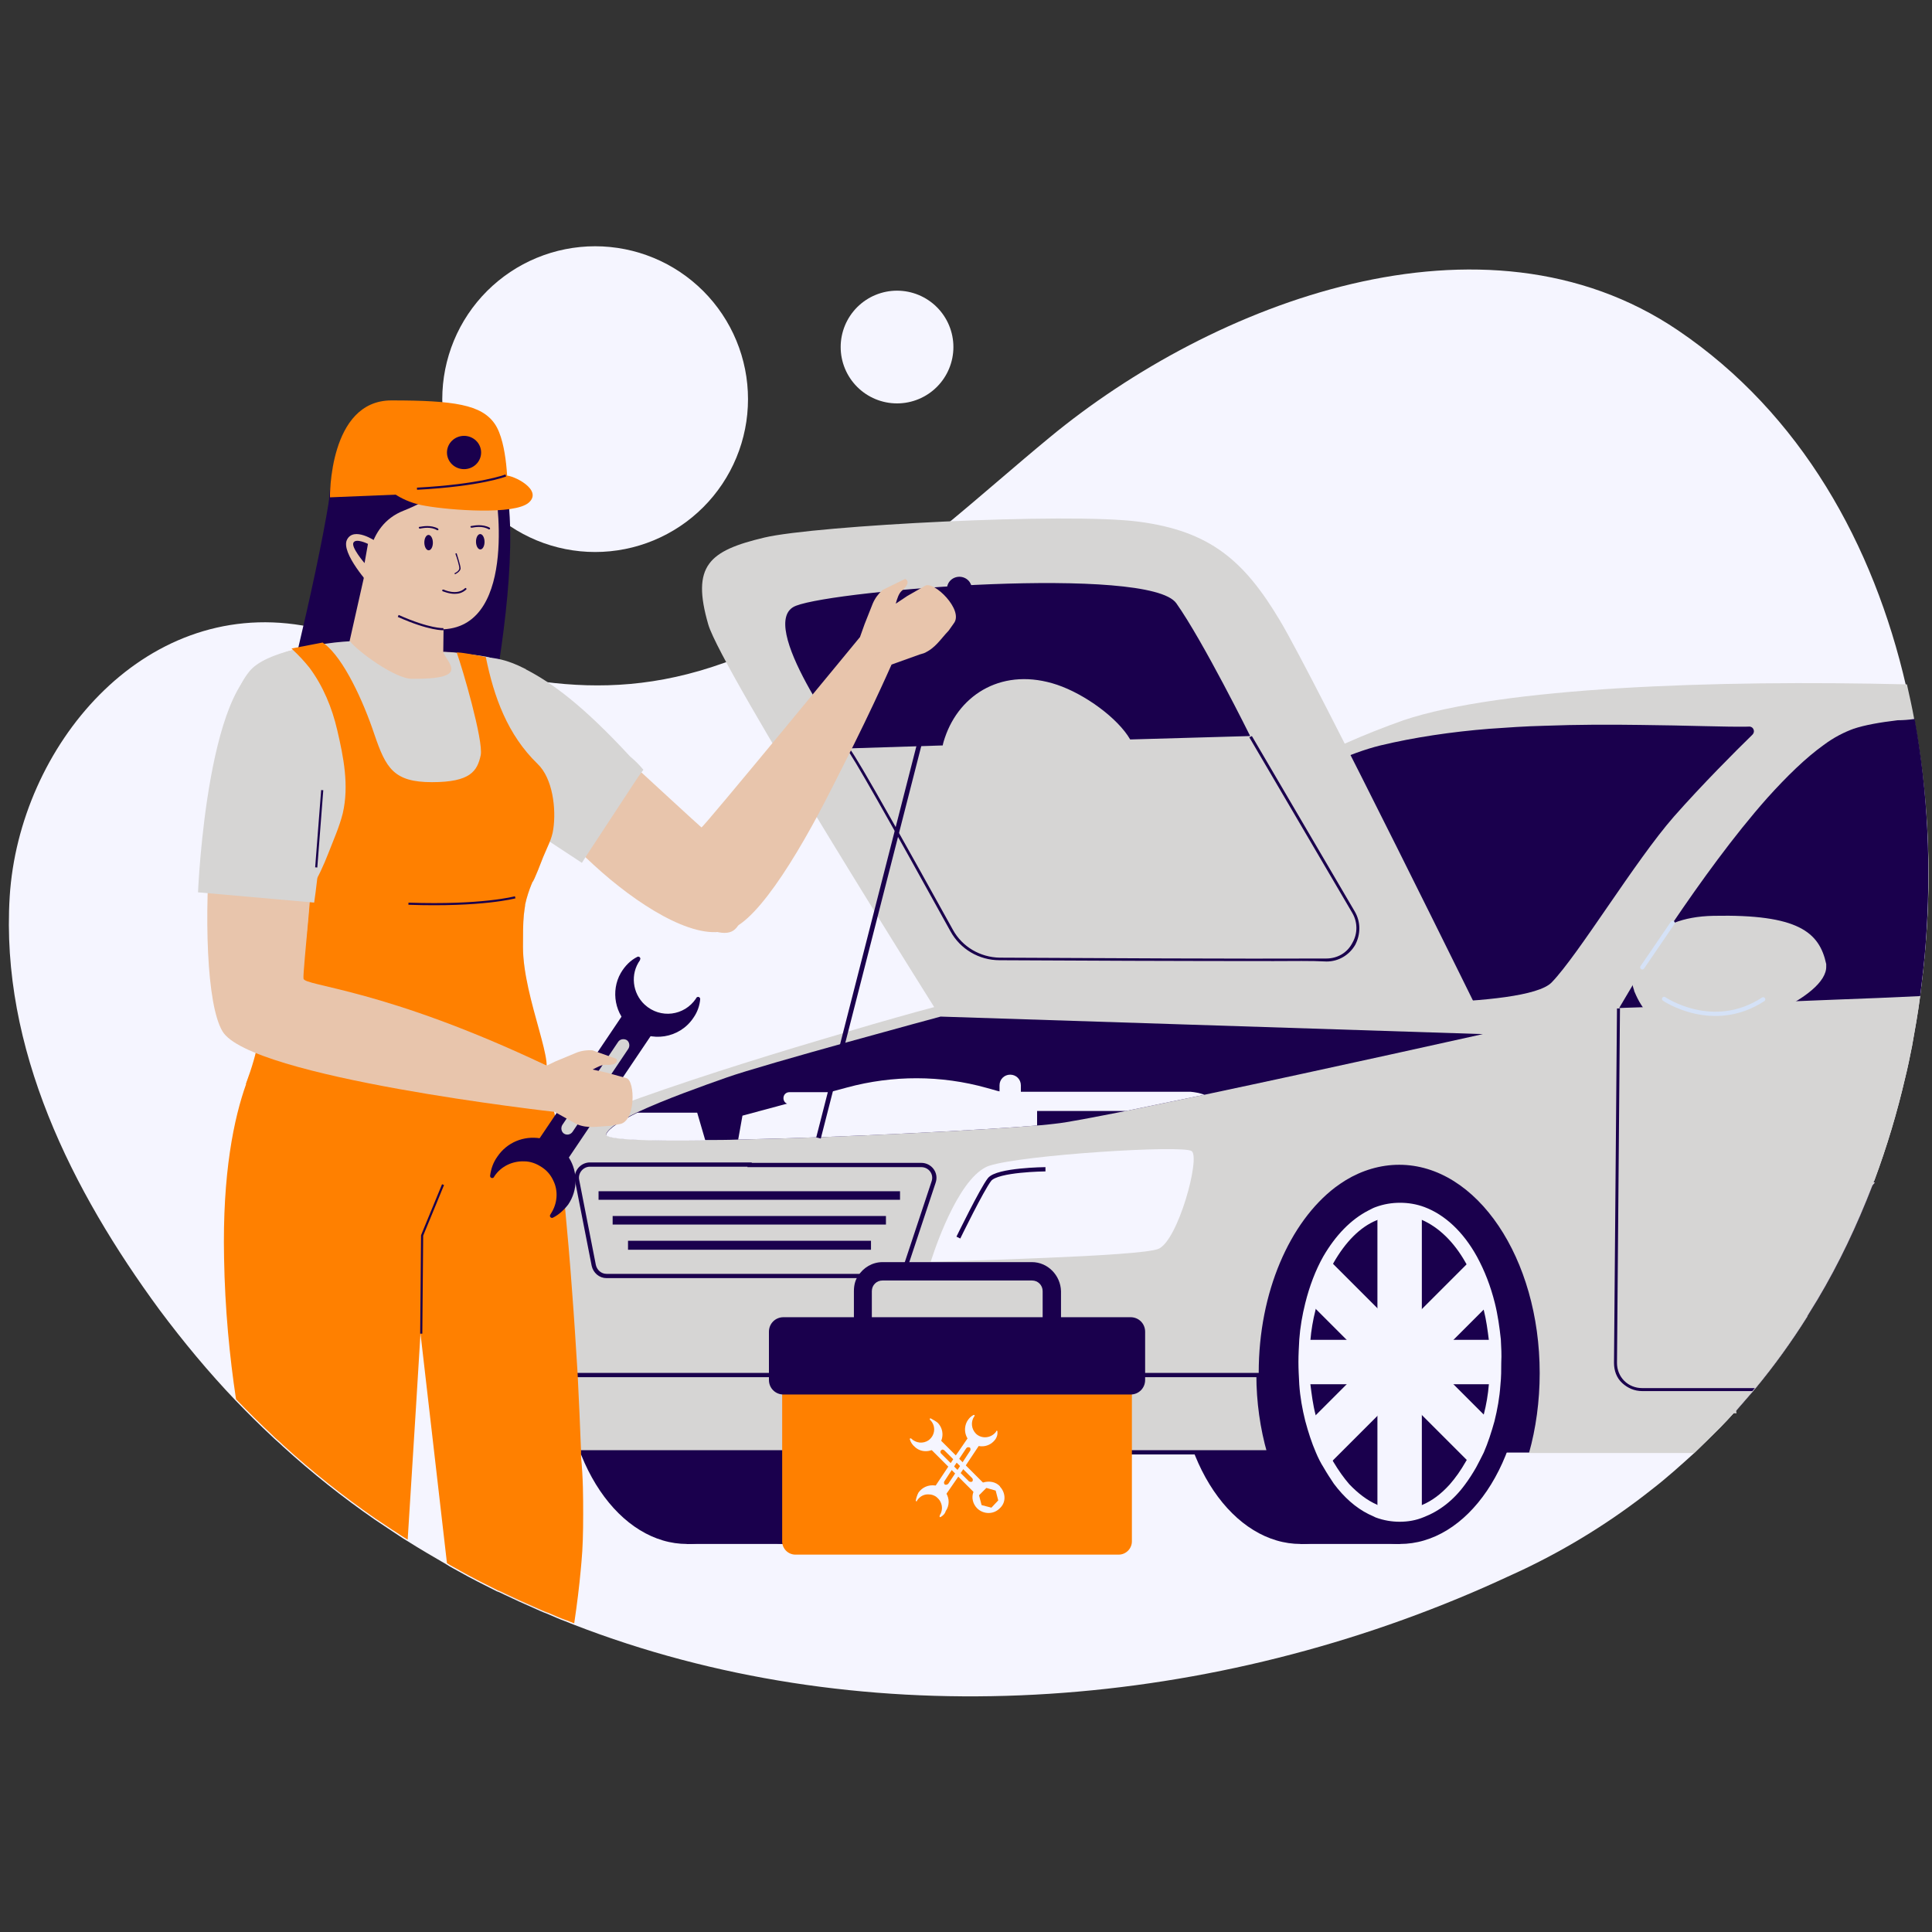 <svg xmlns="http://www.w3.org/2000/svg" xmlns:xlink="http://www.w3.org/1999/xlink" width="1080" zoomAndPan="magnify" viewBox="0 0 810 810" height="1080" preserveAspectRatio="xMidYMid meet" version="1.0"><rect x="0" y="0" width="810" height="810" fill="#333333" stroke="none"/><defs><filter x="0%" y="0%" width="100%" height="100%" id="94419dd4f0"><feColorMatrix values="0 0 0 0 1 0 0 0 0 1 0 0 0 0 1 0 0 0 1 0" color-interpolation-filters="sRGB"/></filter><clipPath id="e22bb4cdda"><path d="M 38.906 345.398 L 41.777 345.398 L 41.777 347.801 L 38.906 347.801 Z M 38.906 345.398 " clip-rule="nonzero"/></clipPath><clipPath id="0c9cdfa38f"><path d="M 41.773 346.199 C 40.5 348.227 39.301 347.852 39 347.477 C 38.773 347.023 39 345.824 39.375 345.523 C 39.75 345.227 41.398 345.602 41.398 345.602 " clip-rule="nonzero"/></clipPath><mask id="103221f3ed"><g filter="url(#94419dd4f0)"><rect x="-81" width="972" fill="#000000" y="-81" height="972" fill-opacity="0.5"/></g></mask><clipPath id="75e49aeb27"><path d="M 0.84 2 L 79 2 L 79 42 L 0.84 42 Z M 0.84 2 " clip-rule="nonzero"/></clipPath><clipPath id="c566ad6f79"><rect x="0" width="80" y="0" height="43"/></clipPath></defs><g clip-path="url(#e22bb4cdda)"><g clip-path="url(#0c9cdfa38f)"><path fill="#0571d3" d="M 36 342.523 L 44.785 342.523 L 44.785 351.074 L 36 351.074 Z M 36 342.523 " fill-opacity="1" fill-rule="nonzero"/></g></g><path fill="#f5f5ff" d="M 313.605 167.336 C 313.605 168.387 313.582 169.434 313.527 170.48 C 313.477 171.531 313.402 172.574 313.297 173.617 C 313.195 174.664 313.066 175.703 312.914 176.742 C 312.758 177.777 312.578 178.812 312.375 179.84 C 312.172 180.871 311.941 181.891 311.684 182.91 C 311.43 183.926 311.152 184.938 310.848 185.941 C 310.543 186.945 310.215 187.941 309.859 188.93 C 309.508 189.918 309.129 190.895 308.727 191.863 C 308.324 192.832 307.902 193.793 307.453 194.738 C 307.004 195.688 306.531 196.625 306.039 197.551 C 305.543 198.477 305.027 199.387 304.488 200.285 C 303.949 201.188 303.387 202.074 302.805 202.945 C 302.223 203.816 301.617 204.676 300.992 205.516 C 300.367 206.359 299.723 207.188 299.059 207.996 C 298.391 208.809 297.707 209.602 297.004 210.379 C 296.297 211.156 295.574 211.914 294.836 212.656 C 294.094 213.398 293.332 214.121 292.555 214.824 C 291.777 215.531 290.984 216.215 290.172 216.879 C 289.363 217.547 288.535 218.191 287.695 218.816 C 286.852 219.441 285.992 220.043 285.121 220.629 C 284.25 221.211 283.363 221.77 282.465 222.309 C 281.562 222.852 280.652 223.367 279.727 223.859 C 278.801 224.355 277.867 224.828 276.918 225.273 C 275.969 225.723 275.012 226.148 274.043 226.551 C 273.07 226.953 272.094 227.328 271.105 227.684 C 270.117 228.035 269.121 228.363 268.121 228.668 C 267.117 228.973 266.105 229.254 265.086 229.508 C 264.07 229.762 263.047 229.992 262.02 230.199 C 260.988 230.402 259.957 230.582 258.918 230.734 C 257.883 230.891 256.84 231.016 255.797 231.121 C 254.754 231.223 253.707 231.301 252.66 231.352 C 251.613 231.402 250.562 231.43 249.516 231.43 C 248.465 231.43 247.418 231.402 246.371 231.352 C 245.32 231.301 244.277 231.223 243.23 231.121 C 242.188 231.016 241.148 230.891 240.109 230.734 C 239.074 230.582 238.039 230.402 237.012 230.199 C 235.98 229.992 234.957 229.762 233.941 229.508 C 232.922 229.254 231.914 228.973 230.91 228.668 C 229.906 228.363 228.91 228.035 227.922 227.684 C 226.934 227.328 225.957 226.953 224.988 226.551 C 224.02 226.148 223.059 225.723 222.113 225.273 C 221.164 224.828 220.227 224.355 219.301 223.859 C 218.375 223.367 217.465 222.852 216.562 222.309 C 215.664 221.77 214.777 221.211 213.906 220.629 C 213.035 220.043 212.176 219.441 211.336 218.816 C 210.492 218.191 209.664 217.547 208.855 216.879 C 208.043 216.215 207.25 215.531 206.473 214.824 C 205.695 214.121 204.938 213.398 204.195 212.656 C 203.453 211.914 202.73 211.156 202.023 210.379 C 201.32 209.602 200.637 208.809 199.969 207.996 C 199.305 207.188 198.66 206.359 198.035 205.516 C 197.41 204.676 196.805 203.816 196.223 202.945 C 195.641 202.074 195.078 201.188 194.539 200.285 C 194 199.387 193.484 198.477 192.988 197.551 C 192.496 196.625 192.023 195.688 191.574 194.738 C 191.129 193.793 190.703 192.832 190.301 191.863 C 189.898 190.895 189.523 189.918 189.168 188.93 C 188.816 187.941 188.488 186.945 188.184 185.941 C 187.879 184.938 187.598 183.926 187.344 182.91 C 187.09 181.891 186.859 180.871 186.652 179.84 C 186.449 178.812 186.27 177.777 186.117 176.742 C 185.961 175.703 185.832 174.664 185.73 173.617 C 185.629 172.574 185.551 171.531 185.5 170.48 C 185.449 169.434 185.422 168.387 185.422 167.336 C 185.422 166.289 185.449 165.238 185.5 164.191 C 185.551 163.145 185.629 162.098 185.73 161.055 C 185.832 160.012 185.961 158.969 186.117 157.934 C 186.27 156.895 186.449 155.863 186.652 154.832 C 186.859 153.805 187.09 152.781 187.344 151.766 C 187.598 150.746 187.879 149.734 188.184 148.73 C 188.488 147.727 188.816 146.734 189.168 145.746 C 189.523 144.758 189.898 143.777 190.301 142.809 C 190.703 141.84 191.129 140.883 191.574 139.934 C 192.023 138.984 192.496 138.051 192.988 137.125 C 193.484 136.199 194 135.285 194.539 134.387 C 195.078 133.488 195.641 132.602 196.223 131.73 C 196.805 130.855 197.41 130 198.035 129.156 C 198.66 128.316 199.305 127.488 199.969 126.676 C 200.637 125.867 201.32 125.074 202.023 124.297 C 202.73 123.52 203.453 122.758 204.195 122.016 C 204.938 121.273 205.695 120.551 206.473 119.848 C 207.25 119.145 208.043 118.457 208.855 117.793 C 209.664 117.129 210.492 116.484 211.336 115.859 C 212.176 115.234 213.035 114.629 213.906 114.047 C 214.777 113.465 215.664 112.902 216.562 112.363 C 217.465 111.824 218.375 111.309 219.301 110.812 C 220.227 110.316 221.164 109.848 222.113 109.398 C 223.059 108.949 224.02 108.523 224.988 108.125 C 225.957 107.723 226.934 107.344 227.922 106.992 C 228.91 106.637 229.906 106.309 230.91 106.004 C 231.914 105.699 232.922 105.422 233.941 105.164 C 234.957 104.91 235.98 104.68 237.012 104.477 C 238.039 104.273 239.074 104.094 240.109 103.938 C 241.148 103.785 242.188 103.656 243.23 103.555 C 244.277 103.449 245.32 103.375 246.371 103.32 C 247.418 103.27 248.465 103.246 249.516 103.246 C 250.562 103.246 251.613 103.27 252.66 103.32 C 253.707 103.375 254.754 103.449 255.797 103.555 C 256.84 103.656 257.883 103.785 258.918 103.938 C 259.957 104.094 260.988 104.273 262.02 104.477 C 263.047 104.68 264.07 104.91 265.086 105.164 C 266.105 105.422 267.117 105.699 268.121 106.004 C 269.121 106.309 270.117 106.637 271.105 106.992 C 272.094 107.344 273.07 107.723 274.043 108.125 C 275.012 108.523 275.969 108.949 276.918 109.398 C 277.867 109.848 278.801 110.316 279.727 110.812 C 280.652 111.309 281.562 111.824 282.465 112.363 C 283.363 112.902 284.25 113.465 285.121 114.047 C 285.992 114.629 286.852 115.234 287.695 115.859 C 288.535 116.484 289.363 117.129 290.172 117.793 C 290.984 118.457 291.777 119.145 292.555 119.848 C 293.332 120.551 294.094 121.273 294.836 122.016 C 295.574 122.758 296.297 123.52 297.004 124.297 C 297.707 125.074 298.391 125.867 299.059 126.676 C 299.723 127.488 300.367 128.316 300.992 129.156 C 301.617 130 302.223 130.855 302.805 131.73 C 303.387 132.602 303.949 133.488 304.488 134.387 C 305.027 135.285 305.543 136.199 306.039 137.125 C 306.531 138.051 307.004 138.984 307.453 139.934 C 307.902 140.883 308.324 141.84 308.727 142.809 C 309.129 143.777 309.508 144.758 309.859 145.746 C 310.215 146.734 310.543 147.727 310.848 148.73 C 311.152 149.734 311.43 150.746 311.684 151.766 C 311.941 152.781 312.172 153.805 312.375 154.832 C 312.578 155.863 312.758 156.895 312.914 157.934 C 313.066 158.969 313.195 160.012 313.297 161.055 C 313.402 162.098 313.477 163.145 313.527 164.191 C 313.582 165.238 313.605 166.289 313.605 167.336 Z M 313.605 167.336 " fill-opacity="1" fill-rule="nonzero"/><path fill="#f5f5ff" d="M 807.363 395.418 C 806.828 402.938 805.934 410.277 805.039 417.617 C 804.145 424.602 802.891 431.582 801.637 438.562 C 800.742 443.039 799.848 447.516 798.773 451.812 C 795.371 466.492 791.074 480.816 785.883 494.777 C 785.703 495.137 785.703 495.316 785.523 495.676 C 785.344 496.031 785.164 496.57 784.988 497.105 C 778.543 513.758 771.023 529.688 762.07 544.727 C 760.641 547.055 759.207 549.383 757.773 551.711 C 757.773 551.711 757.773 551.711 757.773 551.891 C 751.152 562.453 743.809 572.656 735.934 582.145 C 735.574 582.504 735.219 582.859 734.859 583.398 C 732.531 586.082 730.203 588.77 727.875 591.453 C 727.52 591.812 727.16 592.172 726.801 592.527 C 725.012 594.496 723.223 596.469 721.254 598.438 C 717.672 602.016 714.09 605.598 710.332 609.18 C 704.602 614.371 698.875 619.562 692.609 624.395 C 676.137 637.465 657.875 648.922 637.824 658.41 C 630.844 661.633 623.863 664.855 616.699 667.898 C 496.93 718.922 358.184 726.801 240.562 681.148 C 239.309 680.609 238.234 680.25 236.98 679.715 C 234.477 678.82 232.148 677.746 229.641 676.672 C 227.672 675.957 225.703 675.059 223.734 674.164 C 219.617 672.375 215.68 670.586 211.559 668.613 C 210.484 668.078 209.41 667.539 208.336 667.184 C 202.969 664.496 197.598 661.812 192.227 658.77 C 190.613 657.875 188.824 656.977 187.211 655.902 C 181.664 652.68 176.113 649.461 170.742 646.059 C 168.594 644.805 166.625 643.371 164.656 642.117 C 162.148 640.508 159.641 638.719 157.137 637.105 C 143.707 627.797 130.82 617.594 118.465 606.312 C 117.035 604.883 115.422 603.629 113.988 602.195 C 108.797 597.363 103.785 592.348 98.773 587.156 C 87.492 575.34 76.93 562.629 66.906 549.203 C 30.203 499.254 0.129 439.637 4.066 375.906 C 8.004 313.246 59.566 250.941 126.699 262.223 C 127.953 262.402 129.387 262.758 130.641 262.938 C 136.012 264.012 141.383 265.266 146.574 266.52 C 155.168 268.668 163.582 270.816 171.637 273.141 C 175.039 274.039 178.262 274.934 181.664 275.828 C 182.738 276.188 183.988 276.363 185.062 276.723 C 185.781 276.902 186.316 277.082 187.035 277.262 C 188.824 277.797 190.613 278.156 192.402 278.691 C 196.344 279.766 200.281 280.66 204.219 281.555 C 204.578 281.555 204.938 281.734 205.117 281.734 C 206.367 281.914 207.441 282.273 208.695 282.453 C 211.383 282.988 214.246 283.527 216.93 284.062 C 217.828 284.242 218.723 284.422 219.617 284.602 C 222.48 285.137 225.168 285.496 228.031 285.852 C 251.664 288.898 275.832 287.824 303.402 277.977 C 303.582 277.977 303.758 277.797 303.938 277.797 C 312.531 274.754 320.945 270.992 329.004 266.875 C 338.672 261.863 347.98 256.312 357.109 250.047 C 360.871 247.543 364.449 245.035 368.211 242.348 C 378.055 235.188 387.723 227.488 397.391 219.434 C 411.715 207.617 425.676 195.266 440 183.449 C 508.387 126.875 621.891 83.195 703.527 138.512 C 755.09 173.422 785.523 228.387 799.129 287.645 C 800.203 292.477 801.277 297.133 802.172 302.145 C 808.438 332.578 809.871 364.625 807.363 395.418 Z M 807.363 395.418 " fill-opacity="1" fill-rule="nonzero"/><path fill="#1a004d" d="M 651.609 571.762 C 651.609 585.008 649.82 597.539 646.418 609 L 532.379 609 C 528.977 597.539 527.188 585.008 527.188 571.762 C 527.188 520.738 555.113 479.383 589.488 479.383 C 623.684 479.383 651.609 520.738 651.609 571.762 Z M 651.609 571.762 " fill-opacity="1" fill-rule="nonzero"/><path fill="#1a004d" d="M 596.828 571.043 C 596.828 572.293 596.809 573.539 596.766 574.785 C 596.727 576.035 596.664 577.277 596.582 578.52 C 596.496 579.762 596.395 581 596.27 582.234 C 596.148 583.469 596.004 584.699 595.836 585.922 C 595.672 587.148 595.488 588.363 595.281 589.574 C 595.078 590.785 594.852 591.988 594.609 593.184 C 594.363 594.379 594.098 595.562 593.812 596.738 C 593.531 597.914 593.227 599.078 592.902 600.23 C 592.582 601.383 592.238 602.523 591.879 603.652 C 591.516 604.781 591.137 605.895 590.742 606.996 C 590.344 608.098 589.926 609.184 589.492 610.254 C 589.059 611.324 588.609 612.379 588.141 613.414 C 587.672 614.453 587.184 615.473 586.684 616.477 C 586.18 617.48 585.66 618.461 585.125 619.426 C 584.59 620.391 584.039 621.336 583.473 622.262 C 582.906 623.188 582.324 624.09 581.727 624.973 C 581.129 625.855 580.52 626.715 579.895 627.555 C 579.27 628.391 578.629 629.207 577.977 630 C 577.324 630.793 576.66 631.559 575.984 632.301 C 575.305 633.047 574.613 633.766 573.914 634.457 C 573.211 635.152 572.5 635.82 571.777 636.461 C 571.051 637.102 570.316 637.719 569.574 638.305 C 568.828 638.895 568.074 639.453 567.312 639.988 C 566.551 640.523 565.777 641.027 565 641.504 C 564.219 641.984 563.434 642.434 562.637 642.852 C 561.844 643.273 561.043 643.664 560.234 644.027 C 559.43 644.391 558.613 644.723 557.797 645.023 C 556.977 645.328 556.156 645.602 555.328 645.844 C 554.5 646.09 553.668 646.301 552.832 646.484 C 552 646.668 551.16 646.82 550.32 646.945 C 549.48 647.066 548.641 647.156 547.797 647.219 C 546.957 647.281 546.113 647.312 545.27 647.312 C 544.426 647.312 543.582 647.281 542.738 647.219 C 541.895 647.156 541.055 647.066 540.215 646.945 C 539.375 646.82 538.539 646.668 537.703 646.484 C 536.867 646.301 536.035 646.09 535.211 645.844 C 534.383 645.602 533.559 645.328 532.742 645.023 C 531.922 644.723 531.109 644.391 530.301 644.027 C 529.492 643.664 528.691 643.273 527.898 642.852 C 527.105 642.434 526.316 641.984 525.539 641.504 C 524.758 641.027 523.988 640.523 523.223 639.988 C 522.461 639.453 521.707 638.895 520.965 638.305 C 520.219 637.719 519.484 637.102 518.762 636.461 C 518.039 635.82 517.324 635.152 516.625 634.457 C 515.922 633.766 515.23 633.047 514.555 632.301 C 513.875 631.559 513.211 630.793 512.559 630 C 511.906 629.207 511.27 628.391 510.645 627.555 C 510.016 626.715 509.406 625.855 508.809 624.973 C 508.215 624.09 507.633 623.188 507.066 622.262 C 506.5 621.336 505.945 620.391 505.41 619.426 C 504.875 618.461 504.359 617.48 503.855 616.477 C 503.352 615.473 502.867 614.453 502.398 613.414 C 501.93 612.379 501.477 611.324 501.043 610.254 C 500.609 609.184 500.195 608.098 499.797 606.996 C 499.398 605.895 499.02 604.781 498.66 603.652 C 498.297 602.523 497.957 601.383 497.633 600.23 C 497.309 599.078 497.008 597.914 496.723 596.738 C 496.438 595.562 496.172 594.379 495.93 593.184 C 495.684 591.988 495.457 590.785 495.254 589.574 C 495.047 588.363 494.863 587.148 494.699 585.922 C 494.535 584.699 494.391 583.469 494.266 582.234 C 494.145 581 494.039 579.762 493.957 578.52 C 493.875 577.277 493.812 576.035 493.77 574.785 C 493.73 573.539 493.707 572.293 493.707 571.043 C 493.707 569.797 493.73 568.551 493.77 567.301 C 493.812 566.055 493.875 564.812 493.957 563.57 C 494.039 562.328 494.145 561.09 494.266 559.855 C 494.391 558.621 494.535 557.391 494.699 556.168 C 494.863 554.941 495.047 553.723 495.254 552.516 C 495.457 551.305 495.684 550.102 495.93 548.906 C 496.172 547.711 496.438 546.527 496.723 545.352 C 497.008 544.176 497.309 543.012 497.633 541.859 C 497.957 540.707 498.297 539.566 498.66 538.438 C 499.02 537.309 499.398 536.195 499.797 535.094 C 500.195 533.992 500.609 532.906 501.043 531.836 C 501.477 530.766 501.93 529.711 502.398 528.672 C 502.867 527.637 503.352 526.617 503.855 525.613 C 504.359 524.609 504.875 523.629 505.41 522.664 C 505.945 521.699 506.5 520.754 507.066 519.828 C 507.633 518.902 508.215 518 508.809 517.117 C 509.406 516.234 510.016 515.375 510.645 514.535 C 511.27 513.699 511.906 512.883 512.559 512.09 C 513.211 511.297 513.875 510.531 514.555 509.789 C 515.23 509.043 515.922 508.324 516.625 507.633 C 517.324 506.938 518.039 506.27 518.762 505.629 C 519.484 504.988 520.219 504.371 520.965 503.785 C 521.707 503.195 522.461 502.637 523.223 502.102 C 523.988 501.566 524.758 501.062 525.539 500.586 C 526.316 500.105 527.105 499.656 527.898 499.238 C 528.691 498.816 529.492 498.426 530.301 498.062 C 531.109 497.699 531.922 497.367 532.742 497.066 C 533.559 496.762 534.383 496.488 535.211 496.246 C 536.035 496 536.867 495.789 537.703 495.605 C 538.539 495.422 539.375 495.27 540.215 495.145 C 541.055 495.023 541.895 494.934 542.738 494.871 C 543.582 494.809 544.426 494.777 545.27 494.777 C 546.113 494.777 546.957 494.809 547.797 494.871 C 548.641 494.934 549.48 495.023 550.32 495.145 C 551.16 495.27 552 495.422 552.832 495.605 C 553.668 495.789 554.5 496 555.328 496.246 C 556.156 496.488 556.977 496.762 557.797 497.066 C 558.613 497.367 559.43 497.699 560.234 498.062 C 561.043 498.426 561.844 498.816 562.637 499.238 C 563.434 499.656 564.219 500.105 565 500.586 C 565.777 501.062 566.551 501.566 567.312 502.102 C 568.074 502.637 568.828 503.195 569.574 503.785 C 570.316 504.371 571.051 504.988 571.777 505.629 C 572.5 506.27 573.211 506.938 573.914 507.633 C 574.613 508.324 575.305 509.043 575.984 509.789 C 576.66 510.531 577.324 511.297 577.977 512.09 C 578.629 512.883 579.27 513.699 579.895 514.535 C 580.52 515.375 581.129 516.234 581.727 517.117 C 582.324 518 582.906 518.902 583.473 519.828 C 584.039 520.754 584.59 521.699 585.125 522.664 C 585.66 523.629 586.18 524.609 586.684 525.613 C 587.184 526.617 587.672 527.637 588.141 528.672 C 588.609 529.711 589.059 530.766 589.492 531.836 C 589.926 532.906 590.344 533.992 590.742 535.094 C 591.137 536.195 591.516 537.309 591.879 538.438 C 592.238 539.566 592.582 540.707 592.902 541.859 C 593.227 543.012 593.531 544.176 593.812 545.352 C 594.098 546.527 594.363 547.711 594.609 548.906 C 594.852 550.102 595.078 551.305 595.281 552.516 C 595.488 553.723 595.672 554.941 595.836 556.168 C 596.004 557.391 596.148 558.621 596.27 559.855 C 596.395 561.09 596.496 562.328 596.582 563.57 C 596.664 564.812 596.727 566.055 596.766 567.301 C 596.809 568.551 596.828 569.797 596.828 571.043 Z M 596.828 571.043 " fill-opacity="1" fill-rule="nonzero"/><path fill="#1a004d" d="M 545.27 494.777 L 586.98 494.777 L 586.98 647.312 L 545.27 647.312 C 545.27 647.312 518.953 584.113 520.203 571.223 C 521.637 558.332 545.27 494.777 545.27 494.777 Z M 545.27 494.777 " fill-opacity="1" fill-rule="nonzero"/><path fill="#1a004d" d="M 638.543 571.043 C 638.543 572.293 638.52 573.539 638.48 574.785 C 638.438 576.035 638.375 577.277 638.293 578.52 C 638.211 579.762 638.109 581 637.984 582.234 C 637.859 583.469 637.715 584.699 637.551 585.922 C 637.387 587.148 637.203 588.363 636.996 589.574 C 636.793 590.785 636.566 591.988 636.32 593.184 C 636.078 594.379 635.812 595.562 635.527 596.738 C 635.242 597.914 634.941 599.078 634.617 600.23 C 634.293 601.383 633.953 602.523 633.59 603.652 C 633.23 604.781 632.852 605.895 632.453 606.996 C 632.055 608.098 631.641 609.184 631.207 610.254 C 630.773 611.324 630.32 612.379 629.852 613.414 C 629.383 614.453 628.898 615.473 628.395 616.477 C 627.891 617.48 627.375 618.461 626.84 619.426 C 626.305 620.391 625.75 621.336 625.184 622.262 C 624.617 623.188 624.035 624.09 623.441 624.973 C 622.844 625.855 622.234 626.715 621.605 627.555 C 620.98 628.391 620.344 629.207 619.691 630 C 619.039 630.793 618.375 631.559 617.695 632.301 C 617.02 633.047 616.328 633.766 615.629 634.457 C 614.926 635.152 614.211 635.82 613.488 636.461 C 612.766 637.102 612.031 637.719 611.285 638.305 C 610.543 638.895 609.789 639.453 609.027 639.988 C 608.266 640.523 607.492 641.027 606.715 641.504 C 605.934 641.984 605.145 642.434 604.352 642.852 C 603.559 643.273 602.758 643.664 601.949 644.027 C 601.141 644.391 600.328 644.723 599.512 645.023 C 598.691 645.328 597.867 645.602 597.039 645.844 C 596.215 646.09 595.383 646.301 594.547 646.484 C 593.711 646.668 592.875 646.82 592.035 646.945 C 591.195 647.066 590.355 647.156 589.512 647.219 C 588.668 647.281 587.824 647.312 586.98 647.312 C 586.137 647.312 585.293 647.281 584.453 647.219 C 583.609 647.156 582.77 647.066 581.93 646.945 C 581.09 646.82 580.25 646.668 579.418 646.484 C 578.582 646.301 577.75 646.09 576.922 645.844 C 576.094 645.602 575.273 645.328 574.453 645.023 C 573.637 644.723 572.82 644.391 572.016 644.027 C 571.207 643.664 570.406 643.273 569.613 642.852 C 568.816 642.434 568.031 641.984 567.25 641.504 C 566.473 641.027 565.699 640.523 564.938 639.988 C 564.176 639.453 563.422 638.895 562.676 638.305 C 561.934 637.719 561.199 637.102 560.477 636.461 C 559.75 635.82 559.039 635.152 558.336 634.457 C 557.637 633.766 556.945 633.047 556.266 632.301 C 555.59 631.559 554.926 630.793 554.273 630 C 553.621 629.207 552.98 628.391 552.355 627.555 C 551.73 626.715 551.121 625.855 550.523 624.973 C 549.926 624.09 549.344 623.188 548.777 622.262 C 548.211 621.336 547.66 620.391 547.125 619.426 C 546.59 618.461 546.07 617.48 545.57 616.477 C 545.066 615.473 544.578 614.453 544.109 613.414 C 543.641 612.379 543.191 611.324 542.758 610.254 C 542.324 609.184 541.906 608.098 541.512 606.996 C 541.113 605.895 540.734 604.781 540.371 603.652 C 540.012 602.523 539.668 601.383 539.348 600.23 C 539.023 599.078 538.719 597.914 538.438 596.738 C 538.152 595.562 537.887 594.379 537.641 593.184 C 537.398 591.988 537.172 590.785 536.969 589.574 C 536.762 588.363 536.578 587.148 536.414 585.922 C 536.246 584.699 536.105 583.469 535.98 582.234 C 535.855 581 535.754 579.762 535.672 578.52 C 535.586 577.277 535.523 576.035 535.484 574.785 C 535.441 573.539 535.422 572.293 535.422 571.043 C 535.422 569.797 535.441 568.551 535.484 567.301 C 535.523 566.055 535.586 564.812 535.672 563.57 C 535.754 562.328 535.855 561.09 535.98 559.855 C 536.105 558.621 536.246 557.391 536.414 556.168 C 536.578 554.941 536.762 553.723 536.969 552.516 C 537.172 551.305 537.398 550.102 537.641 548.906 C 537.887 547.711 538.152 546.527 538.438 545.352 C 538.719 544.176 539.023 543.012 539.348 541.859 C 539.668 540.707 540.012 539.566 540.371 538.438 C 540.734 537.309 541.113 536.195 541.512 535.094 C 541.906 533.992 542.324 532.906 542.758 531.836 C 543.191 530.766 543.641 529.711 544.109 528.672 C 544.578 527.637 545.066 526.617 545.57 525.613 C 546.07 524.609 546.59 523.629 547.125 522.664 C 547.66 521.699 548.211 520.754 548.777 519.828 C 549.344 518.902 549.926 518 550.523 517.117 C 551.121 516.234 551.73 515.375 552.355 514.535 C 552.98 513.699 553.621 512.883 554.273 512.09 C 554.926 511.297 555.59 510.531 556.266 509.789 C 556.945 509.043 557.637 508.324 558.336 507.633 C 559.039 506.938 559.75 506.27 560.477 505.629 C 561.199 504.988 561.934 504.371 562.676 503.785 C 563.422 503.195 564.176 502.637 564.938 502.102 C 565.699 501.566 566.473 501.062 567.25 500.586 C 568.031 500.105 568.816 499.656 569.613 499.238 C 570.406 498.816 571.207 498.426 572.016 498.062 C 572.82 497.699 573.637 497.367 574.453 497.066 C 575.273 496.762 576.094 496.488 576.922 496.246 C 577.75 496 578.582 495.789 579.418 495.605 C 580.25 495.422 581.09 495.27 581.93 495.145 C 582.77 495.023 583.609 494.934 584.453 494.871 C 585.293 494.809 586.137 494.777 586.98 494.777 C 587.824 494.777 588.668 494.809 589.512 494.871 C 590.355 494.934 591.195 495.023 592.035 495.145 C 592.875 495.27 593.711 495.422 594.547 495.605 C 595.383 495.789 596.215 496 597.039 496.246 C 597.867 496.488 598.691 496.762 599.512 497.066 C 600.328 497.367 601.141 497.699 601.949 498.062 C 602.758 498.426 603.559 498.816 604.352 499.238 C 605.145 499.656 605.934 500.105 606.715 500.586 C 607.492 501.062 608.266 501.566 609.027 502.102 C 609.789 502.637 610.543 503.195 611.285 503.785 C 612.031 504.371 612.766 504.988 613.488 505.629 C 614.211 506.27 614.926 506.938 615.629 507.633 C 616.328 508.324 617.02 509.043 617.695 509.789 C 618.375 510.531 619.039 511.297 619.691 512.09 C 620.344 512.883 620.98 513.699 621.605 514.535 C 622.234 515.375 622.844 516.234 623.441 517.117 C 624.035 518 624.617 518.902 625.184 519.828 C 625.75 520.754 626.305 521.699 626.84 522.664 C 627.375 523.629 627.895 524.609 628.395 525.613 C 628.898 526.617 629.383 527.637 629.852 528.672 C 630.32 529.711 630.773 530.766 631.207 531.836 C 631.641 532.906 632.055 533.992 632.453 535.094 C 632.852 536.195 633.23 537.309 633.59 538.438 C 633.953 539.566 634.293 540.707 634.617 541.859 C 634.941 543.012 635.242 544.176 635.527 545.352 C 635.812 546.527 636.078 547.711 636.32 548.906 C 636.566 550.102 636.793 551.305 636.996 552.516 C 637.203 553.723 637.387 554.941 637.551 556.168 C 637.715 557.391 637.859 558.621 637.984 559.855 C 638.109 561.09 638.211 562.328 638.293 563.57 C 638.375 564.812 638.438 566.055 638.48 567.301 C 638.52 568.551 638.543 569.797 638.543 571.043 Z M 638.543 571.043 " fill-opacity="1" fill-rule="nonzero"/><path fill="#f5f5ff" d="M 629.234 561.555 C 628.695 556.543 627.98 551.352 626.727 546.34 C 624.938 539.18 622.43 532.734 619.207 526.824 C 613.477 516.441 605.781 509.281 597.188 506.059 C 593.785 504.805 590.383 504.266 586.98 504.266 C 583.582 504.266 580.18 504.805 576.777 506.059 C 575.703 506.414 574.809 506.953 573.734 507.488 C 566.395 511.25 559.949 517.875 554.758 526.824 C 551.535 532.555 549.027 539.18 547.238 546.34 C 545.984 551.352 545.09 556.543 544.73 561.555 C 544.551 564.777 544.375 568 544.375 571.043 C 544.375 574.09 544.551 577.133 544.73 580.535 C 545.09 585.727 545.984 590.738 547.238 595.75 C 548.492 600.406 549.922 604.883 551.715 609 C 552.609 611.148 553.684 613.297 554.938 615.266 C 556.367 617.77 557.801 619.918 559.23 622.066 C 563.527 627.797 568.363 632.094 573.734 634.777 C 574.809 635.316 575.703 635.672 576.777 636.211 C 580.18 637.465 583.582 638 586.805 638 C 590.203 638 593.605 637.465 597.008 636.031 C 603.453 633.527 609.359 629.051 614.195 622.426 C 615.805 620.277 617.418 617.77 618.848 615.266 C 619.922 613.297 620.996 611.148 622.07 609 C 623.863 604.883 625.293 600.406 626.547 595.93 C 627.801 590.918 628.695 585.902 629.055 580.711 C 629.41 577.312 629.41 574.266 629.41 571.223 C 629.59 568 629.41 564.957 629.234 561.555 Z M 614.551 612.758 C 612.402 616.52 610.254 619.562 607.75 622.426 C 604.168 626.363 600.41 629.23 596.113 631.02 C 595.754 631.199 595.574 631.199 595.219 631.379 C 592.352 632.453 589.668 632.809 586.805 632.809 C 584.117 632.809 581.254 632.273 578.566 631.379 C 578.211 631.199 578.031 631.199 577.672 631.02 C 577.492 631.02 577.492 631.02 577.312 630.84 C 573.195 629.051 569.258 626.008 565.676 622.246 C 563.352 619.562 561.203 616.52 559.055 612.938 C 558.875 612.758 558.875 612.578 558.695 612.223 C 558.16 611.148 557.621 610.074 557.086 609 C 554.938 604.523 553.324 599.688 551.891 594.496 C 551.715 593.961 551.715 593.422 551.535 593.066 C 550.461 588.949 549.922 584.652 549.387 580.355 C 549.387 580.355 549.387 580.176 549.387 580.176 C 549.027 576.953 549.027 574.09 549.027 571.223 C 549.027 568.359 549.207 565.316 549.387 562.094 C 549.387 562.094 549.387 561.914 549.387 561.914 C 549.742 557.617 550.461 553.5 551.535 549.203 C 551.715 548.668 551.715 548.129 551.891 547.77 C 553.504 541.328 555.832 535.418 558.695 530.227 C 558.875 530.047 558.875 529.867 559.055 529.512 C 564.066 520.738 570.152 514.473 577.137 511.609 C 577.312 511.609 577.312 511.609 577.492 511.43 C 577.852 511.25 578.031 511.07 578.387 511.07 C 581.254 509.996 584.117 509.461 586.805 509.461 C 589.488 509.461 592.352 509.996 595.219 511.07 C 595.574 511.25 595.754 511.25 596.113 511.43 C 603.094 514.473 609.539 520.559 614.551 529.512 C 614.73 529.688 614.73 529.867 614.91 530.227 C 617.773 535.418 620.102 541.328 621.715 547.77 C 621.891 548.309 621.891 548.844 622.07 549.203 C 623.145 553.5 623.684 557.617 624.219 561.914 C 624.219 561.914 624.219 562.094 624.219 562.094 C 624.398 565.316 624.578 568.359 624.578 571.223 C 624.578 574.09 624.398 576.953 624.219 580.176 C 624.219 580.176 624.219 580.355 624.219 580.355 C 623.863 584.652 623.145 588.949 622.07 593.066 C 621.891 593.602 621.891 594.141 621.715 594.676 C 620.461 599.867 618.668 604.703 616.523 609 C 615.984 610.074 615.449 611.148 614.91 612.223 C 614.73 612.223 614.73 612.578 614.551 612.758 Z M 614.551 612.758 " fill-opacity="1" fill-rule="nonzero"/><path fill="#f5f5ff" d="M 596.113 508.562 L 596.113 633.703 C 593.07 634.777 590.023 635.316 586.805 635.316 C 583.582 635.316 580.535 634.777 577.492 633.703 L 577.492 508.562 C 580.535 507.488 583.582 506.953 586.805 506.953 C 590.203 506.773 593.246 507.488 596.113 508.562 Z M 596.113 508.562 " fill-opacity="1" fill-rule="nonzero"/><path fill="#f5f5ff" d="M 627.086 571.043 C 627.086 574.09 626.906 577.312 626.727 580.355 L 547.238 580.355 C 547.059 577.312 546.879 574.266 546.879 571.043 C 546.879 568 547.059 564.777 547.238 561.734 L 626.727 561.734 C 626.906 564.777 627.086 568 627.086 571.043 Z M 627.086 571.043 " fill-opacity="1" fill-rule="nonzero"/><path fill="#f5f5ff" d="M 624.219 546.875 L 596.293 574.805 L 590.922 580.176 L 587.16 583.934 L 577.852 593.246 L 557.262 613.832 C 554.219 608.281 551.715 602.016 549.922 595.035 L 564.781 580.176 L 574.094 570.867 L 578.031 566.926 L 617.059 527.898 C 619.922 533.629 622.43 539.895 624.219 546.875 Z M 624.219 546.875 " fill-opacity="1" fill-rule="nonzero"/><path fill="#f5f5ff" d="M 624.219 595.215 C 622.43 602.195 619.922 608.641 616.879 614.012 L 596.293 593.422 L 586.98 584.113 L 549.742 546.875 C 551.535 539.895 554.039 533.449 557.086 528.078 L 600.051 571.043 L 609.359 580.355 Z M 624.219 595.215 " fill-opacity="1" fill-rule="nonzero"/><path fill="#1a004d" d="M 394.348 571.762 C 394.348 585.008 392.559 597.539 389.156 609 L 275.113 609 C 271.715 597.539 269.922 585.008 269.922 571.762 C 269.922 520.738 297.852 479.383 332.227 479.383 C 366.418 479.383 394.348 520.738 394.348 571.762 Z M 394.348 571.762 " fill-opacity="1" fill-rule="nonzero"/><path fill="#1a004d" d="M 339.566 571.043 C 339.566 572.293 339.543 573.539 339.504 574.785 C 339.461 576.035 339.398 577.277 339.316 578.52 C 339.234 579.762 339.133 581 339.008 582.234 C 338.883 583.469 338.738 584.699 338.574 585.922 C 338.41 587.148 338.227 588.363 338.02 589.574 C 337.816 590.785 337.59 591.988 337.344 593.184 C 337.102 594.379 336.836 595.562 336.551 596.738 C 336.266 597.914 335.965 599.078 335.641 600.23 C 335.316 601.383 334.977 602.523 334.613 603.652 C 334.254 604.781 333.875 605.895 333.477 606.996 C 333.078 608.098 332.664 609.184 332.23 610.254 C 331.797 611.324 331.344 612.379 330.875 613.414 C 330.406 614.453 329.922 615.473 329.418 616.477 C 328.914 617.48 328.398 618.461 327.863 619.426 C 327.328 620.391 326.773 621.336 326.207 622.262 C 325.641 623.188 325.059 624.09 324.465 624.973 C 323.867 625.855 323.258 626.715 322.629 627.555 C 322.004 628.391 321.367 629.207 320.715 630 C 320.062 630.793 319.398 631.559 318.719 632.301 C 318.043 633.047 317.352 633.766 316.652 634.457 C 315.949 635.152 315.234 635.82 314.512 636.461 C 313.789 637.102 313.055 637.719 312.309 638.305 C 311.566 638.895 310.812 639.453 310.051 639.988 C 309.289 640.523 308.516 641.027 307.738 641.504 C 306.957 641.984 306.168 642.434 305.375 642.852 C 304.582 643.273 303.781 643.664 302.973 644.027 C 302.164 644.391 301.352 644.723 300.535 645.023 C 299.715 645.328 298.891 645.602 298.062 645.844 C 297.238 646.09 296.406 646.301 295.57 646.484 C 294.734 646.668 293.898 646.82 293.059 646.945 C 292.219 647.066 291.379 647.156 290.535 647.219 C 289.691 647.281 288.848 647.312 288.004 647.312 C 287.16 647.312 286.316 647.281 285.477 647.219 C 284.633 647.156 283.793 647.066 282.953 646.945 C 282.113 646.82 281.273 646.668 280.441 646.484 C 279.605 646.301 278.773 646.09 277.945 645.844 C 277.117 645.602 276.297 645.328 275.477 645.023 C 274.66 644.723 273.844 644.391 273.039 644.027 C 272.23 643.664 271.43 643.273 270.637 642.852 C 269.84 642.434 269.055 641.984 268.273 641.504 C 267.496 641.027 266.723 640.523 265.961 639.988 C 265.199 639.453 264.445 638.895 263.699 638.305 C 262.957 637.719 262.223 637.102 261.496 636.461 C 260.773 635.82 260.062 635.152 259.359 634.457 C 258.66 633.766 257.969 633.047 257.289 632.301 C 256.613 631.559 255.949 630.793 255.297 630 C 254.645 629.207 254.004 628.391 253.379 627.555 C 252.754 626.715 252.145 625.855 251.547 624.973 C 250.949 624.09 250.367 623.188 249.801 622.262 C 249.234 621.336 248.684 620.391 248.148 619.426 C 247.613 618.461 247.094 617.48 246.59 616.477 C 246.09 615.473 245.602 614.453 245.133 613.414 C 244.664 612.379 244.215 611.324 243.781 610.254 C 243.348 609.184 242.93 608.098 242.535 606.996 C 242.137 605.895 241.758 604.781 241.395 603.652 C 241.035 602.523 240.691 601.383 240.371 600.23 C 240.047 599.078 239.742 597.914 239.461 596.738 C 239.176 595.562 238.91 594.379 238.664 593.184 C 238.422 591.988 238.195 590.785 237.992 589.574 C 237.785 588.363 237.602 587.148 237.438 585.922 C 237.27 584.699 237.129 583.469 237.004 582.234 C 236.879 581 236.777 579.762 236.695 578.52 C 236.609 577.277 236.547 576.035 236.508 574.785 C 236.465 573.539 236.445 572.293 236.445 571.043 C 236.445 569.797 236.465 568.551 236.508 567.301 C 236.547 566.055 236.609 564.812 236.695 563.57 C 236.777 562.328 236.879 561.09 237.004 559.855 C 237.129 558.621 237.27 557.391 237.438 556.168 C 237.602 554.941 237.785 553.723 237.992 552.516 C 238.195 551.305 238.422 550.102 238.664 548.906 C 238.91 547.711 239.176 546.527 239.461 545.352 C 239.742 544.176 240.047 543.012 240.371 541.859 C 240.691 540.707 241.035 539.566 241.395 538.438 C 241.758 537.309 242.137 536.195 242.535 535.094 C 242.93 533.992 243.348 532.906 243.781 531.836 C 244.215 530.766 244.664 529.711 245.133 528.672 C 245.602 527.637 246.09 526.617 246.59 525.613 C 247.094 524.609 247.613 523.629 248.148 522.664 C 248.684 521.699 249.234 520.754 249.801 519.828 C 250.367 518.902 250.949 518 251.547 517.117 C 252.145 516.234 252.754 515.375 253.379 514.535 C 254.004 513.699 254.645 512.883 255.297 512.09 C 255.949 511.297 256.613 510.531 257.289 509.789 C 257.969 509.043 258.66 508.324 259.359 507.633 C 260.062 506.938 260.773 506.27 261.496 505.629 C 262.223 504.988 262.957 504.371 263.699 503.785 C 264.445 503.195 265.199 502.637 265.961 502.102 C 266.723 501.566 267.496 501.062 268.273 500.586 C 269.055 500.105 269.84 499.656 270.637 499.238 C 271.43 498.816 272.23 498.426 273.039 498.062 C 273.844 497.699 274.66 497.367 275.477 497.066 C 276.297 496.762 277.117 496.488 277.945 496.246 C 278.773 496 279.605 495.789 280.441 495.605 C 281.273 495.422 282.113 495.27 282.953 495.145 C 283.793 495.023 284.633 494.934 285.477 494.871 C 286.316 494.809 287.16 494.777 288.004 494.777 C 288.848 494.777 289.691 494.809 290.535 494.871 C 291.379 494.934 292.219 495.023 293.059 495.145 C 293.898 495.27 294.734 495.422 295.57 495.605 C 296.406 495.789 297.238 496 298.062 496.246 C 298.891 496.488 299.715 496.762 300.535 497.066 C 301.352 497.367 302.164 497.699 302.973 498.062 C 303.781 498.426 304.582 498.816 305.375 499.238 C 306.168 499.656 306.957 500.105 307.738 500.586 C 308.516 501.062 309.289 501.566 310.051 502.102 C 310.812 502.637 311.566 503.195 312.309 503.785 C 313.055 504.371 313.789 504.988 314.512 505.629 C 315.234 506.27 315.949 506.938 316.652 507.633 C 317.352 508.324 318.043 509.043 318.719 509.789 C 319.398 510.531 320.062 511.297 320.715 512.09 C 321.367 512.883 322.004 513.699 322.629 514.535 C 323.258 515.375 323.867 516.234 324.465 517.117 C 325.059 518 325.641 518.902 326.207 519.828 C 326.773 520.754 327.328 521.699 327.863 522.664 C 328.398 523.629 328.914 524.609 329.418 525.613 C 329.922 526.617 330.406 527.637 330.875 528.672 C 331.344 529.711 331.797 530.766 332.23 531.836 C 332.664 532.906 333.078 533.992 333.477 535.094 C 333.875 536.195 334.254 537.309 334.613 538.438 C 334.977 539.566 335.316 540.707 335.641 541.859 C 335.965 543.012 336.266 544.176 336.551 545.352 C 336.836 546.527 337.102 547.711 337.344 548.906 C 337.59 550.102 337.816 551.305 338.02 552.516 C 338.227 553.723 338.41 554.941 338.574 556.168 C 338.738 557.391 338.883 558.621 339.008 559.855 C 339.133 561.09 339.234 562.328 339.316 563.57 C 339.398 564.812 339.461 566.055 339.504 567.301 C 339.543 568.551 339.566 569.797 339.566 571.043 Z M 339.566 571.043 " fill-opacity="1" fill-rule="nonzero"/><path fill="#1a004d" d="M 288.004 494.777 L 329.719 494.777 L 329.719 647.312 L 288.004 647.312 C 288.004 647.312 261.688 584.113 262.941 571.223 C 264.195 558.332 288.004 494.777 288.004 494.777 Z M 288.004 494.777 " fill-opacity="1" fill-rule="nonzero"/><path fill="#1a004d" d="M 381.277 571.043 C 381.277 572.293 381.258 573.539 381.215 574.785 C 381.176 576.035 381.113 577.277 381.031 578.52 C 380.949 579.762 380.844 581 380.719 582.234 C 380.598 583.469 380.453 584.699 380.289 585.922 C 380.125 587.148 379.938 588.363 379.734 589.574 C 379.527 590.785 379.305 591.988 379.059 593.184 C 378.812 594.379 378.551 595.562 378.266 596.738 C 377.98 597.914 377.676 599.078 377.355 600.23 C 377.031 601.383 376.688 602.523 376.328 603.652 C 375.969 604.781 375.59 605.895 375.191 606.996 C 374.793 608.098 374.379 609.184 373.941 610.254 C 373.508 611.324 373.059 612.379 372.59 613.414 C 372.121 614.453 371.633 615.473 371.133 616.477 C 370.629 617.48 370.109 618.461 369.574 619.426 C 369.039 620.391 368.488 621.336 367.922 622.262 C 367.355 623.188 366.773 624.09 366.176 624.973 C 365.582 625.855 364.969 626.715 364.344 627.555 C 363.719 628.391 363.082 629.207 362.43 630 C 361.777 630.793 361.109 631.559 360.434 632.301 C 359.754 633.047 359.066 633.766 358.363 634.457 C 357.664 635.152 356.949 635.82 356.227 636.461 C 355.504 637.102 354.77 637.719 354.023 638.305 C 353.281 638.895 352.527 639.453 351.762 639.988 C 351 640.523 350.23 641.027 349.449 641.504 C 348.672 641.984 347.883 642.434 347.09 642.852 C 346.293 643.273 345.492 643.664 344.688 644.027 C 343.879 644.391 343.066 644.723 342.246 645.023 C 341.43 645.328 340.605 645.602 339.777 645.844 C 338.949 646.09 338.117 646.301 337.285 646.484 C 336.449 646.668 335.613 646.82 334.773 646.945 C 333.934 647.066 333.09 647.156 332.25 647.219 C 331.406 647.281 330.562 647.312 329.719 647.312 C 328.875 647.312 328.031 647.281 327.188 647.219 C 326.348 647.156 325.504 647.066 324.664 646.945 C 323.824 646.82 322.988 646.668 322.152 646.484 C 321.32 646.301 320.488 646.09 319.66 645.844 C 318.832 645.602 318.008 645.328 317.191 645.023 C 316.371 644.723 315.559 644.391 314.75 644.027 C 313.945 643.664 313.145 643.273 312.348 642.852 C 311.555 642.434 310.766 641.984 309.988 641.504 C 309.207 641.027 308.438 640.523 307.676 639.988 C 306.91 639.453 306.156 638.895 305.414 638.305 C 304.668 637.719 303.934 637.102 303.211 636.461 C 302.488 635.82 301.773 635.152 301.074 634.457 C 300.371 633.766 299.684 633.047 299.004 632.301 C 298.328 631.559 297.66 630.793 297.008 630 C 296.355 629.207 295.719 628.391 295.094 627.555 C 294.469 626.715 293.855 625.855 293.262 624.973 C 292.664 624.09 292.082 623.188 291.516 622.262 C 290.949 621.336 290.398 620.391 289.863 619.426 C 289.328 618.461 288.809 617.48 288.305 616.477 C 287.801 615.473 287.316 614.453 286.848 613.414 C 286.379 612.379 285.93 611.324 285.496 610.254 C 285.059 609.184 284.645 608.098 284.246 606.996 C 283.848 605.895 283.469 604.781 283.109 603.652 C 282.75 602.523 282.406 601.383 282.082 600.23 C 281.762 599.078 281.457 597.914 281.172 596.738 C 280.887 595.562 280.625 594.379 280.379 593.184 C 280.133 591.988 279.91 590.785 279.703 589.574 C 279.5 588.363 279.312 587.148 279.148 585.922 C 278.984 584.699 278.84 583.469 278.715 582.234 C 278.594 581 278.488 579.762 278.406 578.52 C 278.324 577.277 278.262 576.035 278.223 574.785 C 278.18 573.539 278.16 572.293 278.16 571.043 C 278.16 569.797 278.18 568.551 278.223 567.301 C 278.262 566.055 278.324 564.812 278.406 563.57 C 278.488 562.328 278.594 561.09 278.715 559.855 C 278.84 558.621 278.984 557.391 279.148 556.168 C 279.312 554.941 279.5 553.723 279.703 552.516 C 279.91 551.305 280.133 550.102 280.379 548.906 C 280.625 547.711 280.887 546.527 281.172 545.352 C 281.457 544.176 281.762 543.012 282.082 541.859 C 282.406 540.707 282.75 539.566 283.109 538.438 C 283.469 537.309 283.848 536.195 284.246 535.094 C 284.645 533.992 285.059 532.906 285.496 531.836 C 285.93 530.766 286.379 529.711 286.848 528.672 C 287.316 527.637 287.801 526.617 288.305 525.613 C 288.809 524.609 289.328 523.629 289.863 522.664 C 290.398 521.699 290.949 520.754 291.516 519.828 C 292.082 518.902 292.664 518 293.262 517.117 C 293.855 516.234 294.469 515.375 295.094 514.535 C 295.719 513.699 296.355 512.883 297.008 512.09 C 297.66 511.297 298.328 510.531 299.004 509.789 C 299.684 509.043 300.371 508.324 301.074 507.633 C 301.773 506.938 302.488 506.27 303.211 505.629 C 303.934 504.988 304.668 504.371 305.414 503.785 C 306.156 503.195 306.91 502.637 307.676 502.102 C 308.438 501.566 309.207 501.062 309.988 500.586 C 310.766 500.105 311.555 499.656 312.348 499.238 C 313.145 498.816 313.945 498.426 314.75 498.062 C 315.559 497.699 316.371 497.367 317.191 497.066 C 318.008 496.762 318.832 496.488 319.66 496.246 C 320.488 496 321.32 495.789 322.152 495.605 C 322.988 495.422 323.824 495.27 324.664 495.145 C 325.504 495.023 326.348 494.934 327.188 494.871 C 328.031 494.809 328.875 494.777 329.719 494.777 C 330.562 494.777 331.406 494.809 332.25 494.871 C 333.09 494.934 333.934 495.023 334.773 495.145 C 335.613 495.27 336.449 495.422 337.285 495.605 C 338.117 495.789 338.949 496 339.777 496.246 C 340.605 496.488 341.43 496.762 342.246 497.066 C 343.066 497.367 343.879 497.699 344.688 498.062 C 345.492 498.426 346.293 498.816 347.09 499.238 C 347.883 499.656 348.672 500.105 349.449 500.586 C 350.23 501.062 351 501.566 351.762 502.102 C 352.527 502.637 353.281 503.195 354.023 503.785 C 354.77 504.371 355.504 504.988 356.227 505.629 C 356.949 506.27 357.664 506.938 358.363 507.633 C 359.066 508.324 359.754 509.043 360.434 509.789 C 361.109 510.531 361.777 511.297 362.43 512.09 C 363.082 512.883 363.719 513.699 364.344 514.535 C 364.969 515.375 365.582 516.234 366.176 517.117 C 366.773 518 367.355 518.902 367.922 519.828 C 368.488 520.754 369.039 521.699 369.574 522.664 C 370.109 523.629 370.629 524.609 371.133 525.613 C 371.633 526.617 372.121 527.637 372.59 528.672 C 373.059 529.711 373.508 530.766 373.941 531.836 C 374.379 532.906 374.793 533.992 375.191 535.094 C 375.59 536.195 375.969 537.309 376.328 538.438 C 376.688 539.566 377.031 540.707 377.355 541.859 C 377.676 543.012 377.98 544.176 378.266 545.352 C 378.551 546.527 378.812 547.711 379.059 548.906 C 379.305 550.102 379.527 551.305 379.734 552.516 C 379.938 553.723 380.125 554.941 380.289 556.168 C 380.453 557.391 380.598 558.621 380.719 559.855 C 380.844 561.09 380.949 562.328 381.031 563.57 C 381.113 564.812 381.176 566.055 381.215 567.301 C 381.258 568.551 381.277 569.797 381.277 571.043 Z M 381.277 571.043 " fill-opacity="1" fill-rule="nonzero"/><path fill="#1a004d" d="M 784.988 496.926 C 778.543 513.578 771.023 529.512 762.07 544.547 C 766.012 525.215 774.066 508.562 784.988 496.926 Z M 784.988 496.926 " fill-opacity="1" fill-rule="nonzero"/><path fill="#1a004d" d="M 786.062 495.852 C 785.703 496.211 785.344 496.57 784.988 497.105 C 778.543 513.758 771.023 529.691 762.07 544.727 C 760.641 547.055 759.207 549.383 757.773 551.711 C 757.773 551.711 757.773 551.711 757.773 551.891 C 751.152 562.453 743.809 572.656 735.934 582.145 C 735.574 582.504 735.219 582.859 734.859 583.398 C 732.531 586.082 730.203 588.77 727.875 591.453 C 727.34 588.77 726.98 586.082 726.625 583.398 C 726.625 583.039 726.445 582.684 726.445 582.145 C 726.086 578.562 725.906 574.984 725.906 571.223 C 725.906 529.152 749.004 494.957 777.469 494.957 C 780.152 494.957 782.84 495.316 785.523 495.852 C 785.703 495.676 785.883 495.676 786.062 495.852 Z M 786.062 495.852 " fill-opacity="1" fill-rule="nonzero"/><path fill="#1a004d" d="M 786.062 495.852 C 785.703 496.211 785.344 496.57 784.988 497.105 C 778.543 513.758 771.023 529.691 762.07 544.727 C 760.641 547.055 759.207 549.383 757.773 551.711 C 765.113 528.438 777.648 494.957 777.648 494.957 L 785.883 494.957 C 785.703 495.316 785.703 495.496 785.523 495.852 C 785.703 495.676 785.883 495.676 786.062 495.852 Z M 786.062 495.852 " fill-opacity="1" fill-rule="nonzero"/><path fill="#d6d5d4" d="M 470.793 385.035 C 474.016 397.746 439.461 420.84 420.844 424.242 C 407.059 426.75 398.285 417.617 394.527 412.246 C 394.348 411.891 394.168 411.711 393.988 411.352 C 392.738 409.203 391.84 406.875 391.84 404.371 C 391.484 396.492 394.348 380.023 420.309 373.934 C 454.859 365.879 465.062 371.609 470.613 383.961 C 470.613 384.141 470.793 384.496 470.793 385.035 Z M 470.793 385.035 " fill-opacity="1" fill-rule="nonzero"/><g mask="url(#103221f3ed)"><g transform="matrix(1, 0, 0, 1, 393, 383)"><g clip-path="url(#c566ad6f79)"><g clip-path="url(#75e49aeb27)"><path fill="#d6d5d4" d="M 77.793 2.035 C 81.016 14.746 46.461 37.84 27.844 41.242 C 14.059 43.75 5.285 34.617 1.527 29.246 C 1.348 28.891 1.168 28.711 0.988 28.352 C 43.957 30.68 67.766 12.598 77.793 2.035 Z M 77.793 2.035 " fill-opacity="1" fill-rule="nonzero"/></g></g></g></g><path fill="#d6d5d4" d="M 807.363 395.418 C 806.828 402.938 805.934 410.277 805.039 417.617 C 804.145 424.602 802.891 431.582 801.637 438.562 C 800.742 443.039 799.848 447.516 798.773 451.812 C 795.371 466.492 791.074 480.816 785.883 494.777 C 785.703 495.137 785.703 495.316 785.523 495.676 C 785.703 495.676 785.883 495.676 786.062 495.852 C 785.703 496.211 785.344 496.57 784.988 497.105 C 778.543 513.758 771.023 529.691 762.07 544.727 C 760.641 547.055 759.207 549.383 757.773 551.711 C 757.773 551.711 757.773 551.711 757.773 551.891 C 751.152 562.453 743.809 572.656 735.934 582.145 C 735.574 582.504 735.219 582.859 734.859 583.398 C 732.531 586.082 730.203 588.77 727.875 591.453 C 727.875 591.812 728.055 592.172 728.055 592.527 L 726.801 592.527 C 725.012 594.496 723.223 596.469 721.254 598.438 C 717.672 602.016 714.09 605.598 710.332 609.18 L 641.047 609.18 C 643.914 598.973 645.523 587.516 645.523 575.699 C 645.523 527.543 619.207 488.336 586.625 488.336 C 578.746 488.336 571.047 490.66 564.246 494.777 C 562.812 495.676 561.203 496.75 559.77 497.824 C 540.793 512.324 527.723 541.684 527.723 575.52 L 527.723 576.414 C 527.723 577.848 527.723 579.281 527.902 580.711 C 527.902 581.965 528.082 583.219 528.082 584.293 C 528.082 584.652 528.082 585.188 528.262 585.547 C 528.262 586.441 528.441 587.336 528.441 588.41 C 528.441 588.59 528.441 588.59 528.441 588.77 C 528.441 589.125 528.441 589.484 528.617 589.664 C 528.617 590.023 528.617 590.379 528.797 590.559 C 528.797 591.273 528.977 591.992 528.977 592.527 C 529.156 593.602 529.336 594.676 529.516 595.75 C 529.516 595.93 529.516 595.93 529.516 596.109 C 529.516 596.109 529.516 596.109 529.516 596.289 C 529.516 596.824 529.691 597.184 529.691 597.719 C 529.691 597.719 529.691 597.898 529.691 597.898 C 529.691 598.258 529.691 598.438 529.871 598.793 C 529.871 598.973 530.051 599.152 530.051 599.332 C 530.051 599.512 530.23 599.867 530.23 600.047 C 530.41 600.586 530.41 601.301 530.59 601.836 C 530.766 603.09 531.125 604.344 531.484 605.418 C 531.664 606.492 532.02 607.746 532.379 608.82 L 208.875 608.82 C 198.133 608.82 189.184 600.227 188.645 589.484 C 188.465 585.547 188.465 581.07 188.285 576.414 C 188.109 561.914 188.465 544.371 190.434 528.793 C 192.227 513.578 195.625 500.148 201.535 492.629 C 202.609 491.379 204.043 489.945 205.832 488.512 C 227.492 471.863 301.969 448.23 353.352 433.195 C 354.066 433.016 354.781 432.836 355.5 432.477 C 370 428.18 382.711 424.602 391.484 422.273 C 395.781 421.02 399.004 420.125 401.328 419.586 C 403.656 419.051 404.91 418.691 404.91 418.691 C 404.91 418.691 408.133 415.828 414.039 410.816 C 416.906 408.488 420.309 405.625 424.246 402.578 C 424.781 402.223 425.32 401.863 425.676 401.328 C 435.344 393.629 447.699 383.961 461.84 373.578 C 482.965 358.18 508.211 341.172 533.988 326.852 C 534.348 326.672 534.707 326.492 535.062 326.312 C 544.551 321.121 554.219 316.109 563.707 311.812 C 572.121 308.055 580.359 304.832 588.414 301.965 C 629.59 288.18 718.566 284.957 799.488 286.926 C 800.562 291.762 801.637 296.418 802.531 301.43 C 808.438 332.578 809.871 364.625 807.363 395.418 Z M 807.363 395.418 " fill-opacity="1" fill-rule="nonzero"/><path stroke-linecap="butt" transform="matrix(1.79, 0, 0, 1.79, -41.048, -40.515)" fill="none" stroke-linejoin="miter" d="M 198.501 295.399 L 161.101 295.399 C 159.2 295.399 157.699 297.199 158.101 299.099 L 162 319.001 C 162.301 320.399 163.501 321.499 165 321.499 L 232.1 321.499 C 233.401 321.499 234.601 320.7 235 319.4 L 241.601 299.501 C 242.301 297.5 240.8 295.499 238.701 295.499 L 198.501 295.499 Z M 198.501 295.399 " stroke="#1a004d" stroke-width="1" stroke-opacity="1" stroke-miterlimit="10"/><path fill="#1a004d" d="M 314.324 499.434 L 250.945 499.434 L 250.945 503.016 L 377.34 503.016 L 377.34 499.434 Z M 314.324 499.434 " fill-opacity="1" fill-rule="nonzero"/><path fill="#1a004d" d="M 313.965 509.816 L 256.855 509.816 L 256.855 513.398 L 371.434 513.398 L 371.434 509.816 Z M 313.965 509.816 " fill-opacity="1" fill-rule="nonzero"/><path fill="#1a004d" d="M 313.965 520.199 L 263.301 520.199 L 263.301 523.961 L 365.168 523.961 L 365.168 520.199 Z M 313.965 520.199 " fill-opacity="1" fill-rule="nonzero"/><path fill="#1a004d" d="M 734.68 308.055 C 727.875 314.676 713.734 328.82 701.738 342.426 C 685.445 361.047 661.816 400.254 650.535 411.891 C 639.438 423.348 556.012 420.305 556.012 420.305 L 517.16 420.125 L 478.133 419.945 L 448.234 419.766 L 409.207 419.586 L 409.027 419.586 C 409.027 419.586 409.387 419.23 410.281 418.691 C 410.281 418.691 410.281 418.691 410.461 418.691 C 423.352 408.309 527.543 325.059 578.746 312.527 C 592.891 309.129 608.645 306.801 624.398 305.547 C 632.098 305.008 639.617 304.473 647.312 304.293 C 661.457 303.758 675.242 303.758 687.594 303.934 C 707.109 304.113 723.582 304.832 732.891 304.652 C 735.039 304.293 736.113 306.621 734.68 308.055 Z M 734.68 308.055 " fill-opacity="1" fill-rule="nonzero"/><path fill="#d6d5d4" d="M 394.168 426.211 C 394.168 426.211 302.508 280.84 296.957 261.863 C 289.797 237.156 297.137 230.891 320.59 225.344 C 341.895 220.328 447.52 214.781 477.418 218.719 C 507.316 222.656 521.637 235.008 536.676 260.254 C 551.715 285.496 623.684 431.941 623.684 431.941 Z M 394.168 426.211 " fill-opacity="1" fill-rule="nonzero"/><path fill="#1a004d" d="M 621.715 433.551 C 621.715 433.551 557.441 447.875 504.988 458.973 C 492.992 461.48 481.715 463.809 472.047 465.777 C 458.262 468.461 447.52 470.609 442.148 471.148 C 440.359 471.328 437.852 471.684 434.809 471.863 C 411.355 473.832 353.352 476.875 309.488 477.77 C 304.656 477.949 300.18 477.949 295.703 477.949 C 270.996 478.309 253.453 477.594 254.168 475.445 C 255.062 472.938 260.258 469.715 267.238 466.312 C 278.695 460.941 294.809 455.215 304.477 451.812 C 320.051 446.262 394.348 426.211 394.348 426.211 Z M 621.715 433.551 " fill-opacity="1" fill-rule="nonzero"/><path fill="#f5f5ff" d="M 295.703 478.129 C 270.996 478.488 253.453 477.77 254.168 475.621 C 255.062 473.117 260.258 469.895 267.238 466.492 L 292.301 466.492 Z M 295.703 478.129 " fill-opacity="1" fill-rule="nonzero"/><path fill="#f5f5ff" d="M 504.988 458.973 C 492.992 461.48 481.715 463.809 472.047 465.777 L 434.809 465.777 L 434.809 471.863 C 411.355 473.832 353.352 476.875 309.488 477.77 L 311.277 467.746 L 355.141 455.93 C 374.297 450.738 394.527 450.738 413.684 456.109 L 418.16 457.363 L 419.77 457.719 L 499.078 457.719 C 501.047 457.898 503.02 458.258 504.988 458.973 Z M 504.988 458.973 " fill-opacity="1" fill-rule="nonzero"/><path fill="#f5f5ff" d="M 423.531 462.555 C 421.023 462.555 419.055 460.586 419.055 458.078 L 419.055 455.035 C 419.055 452.527 421.023 450.559 423.531 450.559 C 426.035 450.559 428.004 452.527 428.004 455.035 L 428.004 458.078 C 428.004 460.586 426.035 462.555 423.531 462.555 Z M 423.531 462.555 " fill-opacity="1" fill-rule="nonzero"/><path fill="#f5f5ff" d="M 348.16 457.898 L 330.973 457.898 C 329.539 457.898 328.465 458.973 328.465 460.406 C 328.465 461.836 329.539 462.91 330.973 462.91 L 348.16 462.91 C 349.59 462.91 350.664 461.836 350.664 460.406 C 350.484 458.973 349.41 457.898 348.16 457.898 Z M 348.16 457.898 " fill-opacity="1" fill-rule="nonzero"/><path fill="#1a004d" d="M 802.711 301.43 C 808.438 332.578 809.691 364.625 807.363 395.418 C 806.828 402.938 805.934 410.277 805.039 417.617 C 793.223 418.156 781.766 418.691 770.844 419.051 C 764.758 419.23 758.668 419.586 752.941 419.766 C 724.477 421.02 701.379 421.734 689.027 422.273 C 682.402 422.453 678.824 422.629 678.824 422.629 C 678.824 422.629 680.973 419.051 684.551 412.965 C 688.492 406.52 694.398 397.207 701.379 386.824 C 712.66 370.176 726.801 350.484 740.945 334.551 C 749.004 325.598 757.059 317.719 764.578 312.348 C 768.875 309.129 773.172 306.98 777.109 305.547 C 781.941 303.934 788.211 302.859 795.551 301.965 C 797.875 301.965 800.203 301.785 802.711 301.43 Z M 802.711 301.43 " fill-opacity="1" fill-rule="nonzero"/><path fill="#f5f5ff" d="M 485.652 523.602 C 481.715 525.215 460.051 526.469 438.391 527.363 C 414.398 528.438 390.23 528.973 390.23 528.973 C 390.23 528.973 399.18 499.434 411.176 490.66 C 412.43 489.766 413.684 489.051 414.938 488.691 C 428.898 484.215 495.855 479.918 499.617 482.605 C 503.375 485.289 493.887 520.199 485.652 523.602 Z M 485.652 523.602 " fill-opacity="1" fill-rule="nonzero"/><path fill="#f5f5ff" d="M 237.34 530.406 C 237.34 530.406 213.887 529.867 190.078 528.793 C 191.867 513.578 195.27 500.148 201.176 492.629 C 202.25 491.379 203.684 489.945 205.652 488.512 C 208.695 489.051 211.023 489.586 212.633 490.125 C 226.418 494.422 237.34 530.406 237.34 530.406 Z M 237.34 530.406 " fill-opacity="1" fill-rule="nonzero"/><path fill="#d6d5d4" d="M 765.652 405.086 C 766.188 418.156 727.699 433.73 708.723 433.371 C 694.578 433.016 687.953 422.273 685.449 416.188 C 685.27 415.828 685.09 415.469 685.09 415.113 C 684.195 412.785 684.016 410.277 684.375 407.949 C 685.805 400.254 691.715 384.496 718.387 383.961 C 753.836 383.246 762.789 390.766 765.652 404.191 C 765.652 404.371 765.652 404.727 765.652 405.086 Z M 765.652 405.086 " fill-opacity="1" fill-rule="nonzero"/><path fill="#1a004d" d="M 735.754 581.965 C 735.395 582.324 735.039 582.684 734.68 583.219 L 688.492 583.219 C 685.27 583.219 682.402 581.965 680.078 579.816 C 677.75 577.668 676.676 574.625 676.676 571.402 L 677.93 422.809 L 679.18 422.809 L 677.93 571.402 C 677.93 574.266 679.004 576.953 680.973 578.922 C 682.941 580.891 685.625 581.965 688.492 581.965 Z M 735.754 581.965 " fill-opacity="1" fill-rule="nonzero"/><path stroke-linecap="butt" transform="matrix(1.79, 0, 0, 1.79, -41.048, -40.515)" fill="none" stroke-linejoin="miter" d="M 320.2 362.801 L 139.6 362.801 C 133.6 362.801 128.601 358 128.3 352 C 128.2 349.801 128.2 347.3 128.099 344.699 L 317.699 344.699 C 317.699 351.001 318.601 357.2 320.2 362.801 Z M 320.2 362.801 " stroke="#1a004d" stroke-width="1" stroke-opacity="1" stroke-miterlimit="10"/><path fill="#1a004d" d="M 524.145 308.59 L 473.836 310.023 C 468.645 301.07 454.859 291.047 443.223 287.105 C 420.844 279.586 402.402 290.688 396.137 309.305 C 395.781 310.379 395.422 311.453 395.242 312.527 L 355.5 313.781 C 355.5 313.781 316.293 260.789 333.656 253.988 C 351.023 247.184 481.891 236.98 493.172 252.914 C 504.449 268.848 524.145 308.59 524.145 308.59 Z M 524.145 308.59 " fill-opacity="1" fill-rule="nonzero"/><path fill="#1a004d" d="M 533.988 402.938 C 497.824 402.938 448.594 402.758 419.055 402.578 C 410.461 402.578 402.582 397.926 398.465 390.406 C 372.863 344.039 356.75 315.57 355.141 314.32 L 355.5 313.961 L 355.32 313.246 C 356.035 313.066 356.93 312.887 399.539 389.867 C 403.477 397.031 410.996 401.328 419.055 401.504 C 455.219 401.684 520.922 402.043 556.012 401.863 C 560.664 401.863 564.781 399.535 566.93 395.418 C 569.258 391.48 569.258 386.645 566.93 382.707 L 523.785 309.129 L 524.859 308.59 L 568.004 382.172 C 570.512 386.469 570.512 391.66 568.184 396.133 C 565.676 400.43 561.203 403.117 556.188 403.117 C 549.566 402.758 542.047 402.938 533.988 402.938 Z M 533.988 402.938 " fill-opacity="1" fill-rule="nonzero"/><path fill="#1a004d" d="M 342.211 476.863 L 401.531 245.156 L 403.438 245.645 L 344.117 477.352 Z M 342.211 476.863 " fill-opacity="1" fill-rule="nonzero"/><path fill="#1a004d" d="M 407.418 246.824 C 407.418 247.156 407.383 247.48 407.316 247.805 C 407.25 248.125 407.152 248.441 407.023 248.742 C 406.891 249.047 406.73 249.336 406.543 249.609 C 406.352 249.883 406.137 250.137 405.895 250.371 C 405.656 250.602 405.395 250.809 405.109 250.992 C 404.824 251.176 404.527 251.332 404.211 251.457 C 403.898 251.582 403.57 251.676 403.238 251.742 C 402.902 251.805 402.566 251.84 402.227 251.84 C 401.883 251.84 401.547 251.805 401.211 251.742 C 400.879 251.676 400.555 251.582 400.238 251.457 C 399.922 251.332 399.625 251.176 399.34 250.992 C 399.059 250.809 398.793 250.602 398.555 250.371 C 398.312 250.137 398.098 249.883 397.906 249.609 C 397.719 249.336 397.559 249.047 397.43 248.742 C 397.297 248.441 397.199 248.125 397.133 247.805 C 397.066 247.48 397.035 247.156 397.035 246.824 C 397.035 246.496 397.066 246.172 397.133 245.848 C 397.199 245.523 397.297 245.211 397.43 244.906 C 397.559 244.602 397.719 244.312 397.906 244.039 C 398.098 243.766 398.312 243.512 398.555 243.281 C 398.793 243.047 399.059 242.84 399.34 242.656 C 399.625 242.473 399.922 242.32 400.238 242.195 C 400.555 242.066 400.879 241.973 401.211 241.91 C 401.547 241.844 401.883 241.812 402.227 241.812 C 402.566 241.812 402.902 241.844 403.238 241.91 C 403.57 241.973 403.898 242.066 404.211 242.195 C 404.527 242.32 404.824 242.473 405.109 242.656 C 405.395 242.84 405.656 243.047 405.895 243.281 C 406.137 243.512 406.352 243.766 406.543 244.039 C 406.73 244.312 406.891 244.602 407.023 244.906 C 407.152 245.211 407.25 245.523 407.316 245.848 C 407.383 246.172 407.418 246.496 407.418 246.824 Z M 407.418 246.824 " fill-opacity="1" fill-rule="nonzero"/><path fill="#e8c5ac" d="M 163.402 570.867 C 163.043 595.75 160.895 618.668 157.672 636.75 C 144.246 627.438 131.355 617.234 119.004 605.957 C 118.285 594.676 118.109 582.684 118.285 570.148 C 119.184 510.891 130.102 462.91 142.457 463.09 C 154.988 463.27 164.477 511.43 163.402 570.867 Z M 163.402 570.867 " fill-opacity="1" fill-rule="nonzero"/><path fill="#e8c5ac" d="M 235.371 609 C 235.371 619.023 235.012 628.332 234.477 636.57 C 233.938 642.656 233.223 648.207 232.328 653.039 C 231.434 657.875 230.359 661.812 229.105 665.215 C 227.672 669.332 225.883 672.195 223.914 673.809 C 219.797 672.016 215.855 670.227 211.738 668.258 C 211.023 667.184 210.309 666.109 209.59 664.676 C 202.789 651.965 196.164 628.512 191.688 599.867 C 190.434 592.348 189.539 584.473 188.645 576.414 C 188.465 574.445 188.285 572.656 188.109 570.688 C 188.109 570.508 188.109 570.508 188.109 570.508 C 182.559 514.113 187.391 467.031 198.492 461.836 C 199.027 461.66 199.566 461.48 200.102 461.48 C 201.535 461.301 202.789 461.836 204.219 462.734 C 207.621 465.059 211.203 470.789 214.781 479.023 C 215.141 480.098 215.5 480.992 216.035 482.066 C 216.574 483.5 217.109 485.113 217.828 486.902 C 218.902 489.766 219.797 492.988 220.871 496.391 C 223.734 506.238 226.242 517.695 228.391 530.227 C 230.359 541.324 231.969 553.5 233.223 566.211 C 233.582 569.793 233.938 573.191 234.117 576.594 C 234.832 587.875 235.371 598.793 235.371 609 Z M 235.371 609 " fill-opacity="1" fill-rule="nonzero"/><path fill="#e8c5ac" d="M 229.82 676.312 C 227.852 675.598 225.883 674.703 223.914 673.809 C 219.797 672.016 215.855 670.227 211.738 668.258 C 210.664 667.719 209.59 667.184 208.516 666.824 C 208.875 666.109 209.234 665.395 209.59 664.855 C 214.605 656.262 219.797 653.039 225.523 657.695 C 227.137 659.125 228.211 661.633 228.926 665.391 C 229.641 668.258 230 672.016 229.82 676.312 Z M 229.82 676.312 " fill-opacity="1" fill-rule="nonzero"/><path fill="#e8c5ac" d="M 167.52 562.453 C 167.52 562.453 168.773 606.492 165.012 641.762 C 162.508 640.148 160 638.359 157.492 636.75 C 144.066 627.438 131.176 617.234 118.824 605.957 C 117.391 604.523 115.781 603.27 114.348 601.836 C 109.695 543.473 108.797 462.734 140.664 458.258 C 175.219 453.246 167.52 562.453 167.52 562.453 Z M 167.52 562.453 " fill-opacity="1" fill-rule="nonzero"/><path fill="#e8c5ac" d="M 239.848 654.293 C 239.668 657.695 239.488 660.918 239.309 663.781 C 238.953 667.539 238.234 672.734 237.34 679.355 C 234.832 678.461 232.508 677.387 230 676.312 C 228.031 675.598 226.062 674.703 224.094 673.809 C 219.973 672.016 216.035 670.227 211.918 668.258 C 210.844 667.719 209.77 667.184 208.695 666.824 C 203.324 664.141 197.953 661.453 192.582 658.41 C 190.793 648.387 187.93 631.734 185.242 612.223 C 182.02 588.41 178.797 560.305 178.082 534.523 L 178.082 534.344 C 177.188 501.402 180.23 472.043 191.508 460.762 C 191.867 460.227 192.402 459.867 192.941 459.512 C 195.09 457.719 197.418 456.645 200.102 455.93 C 206.727 454.496 212.098 457.719 216.395 463.629 C 216.574 463.809 216.754 464.164 216.93 464.344 C 219.258 467.746 221.406 472.043 223.195 476.875 C 223.375 477.234 223.555 477.77 223.734 478.309 C 223.914 479.023 224.094 479.562 224.449 480.277 C 224.988 481.711 225.344 483.141 225.883 484.574 C 226.242 486.008 226.777 487.617 227.137 489.051 C 228.746 495.676 230.18 502.477 231.074 509.102 C 231.254 509.637 231.254 510.176 231.254 510.535 C 231.434 512.324 231.789 513.934 231.969 515.547 C 232.684 520.918 233.223 526.109 233.582 530.227 C 234.297 537.746 234.477 542.578 234.477 542.578 C 234.477 542.578 235.551 553.859 236.805 570.148 C 236.98 572.117 237.16 574.266 237.34 576.414 C 237.52 580.176 237.879 583.934 238.055 587.875 C 238.414 594.676 238.953 601.66 239.309 608.82 C 239.848 617.949 240.027 627.082 240.203 635.676 C 240.027 642.297 240.027 648.742 239.848 654.293 Z M 239.848 654.293 " fill-opacity="1" fill-rule="nonzero"/><path fill="#e8c5ac" d="M 305.906 389.691 C 330.434 382.348 381.637 264.191 375.191 258.82 C 369.465 248.078 256.676 395.957 305.906 389.691 Z M 305.906 389.691 " fill-opacity="1" fill-rule="nonzero"/><path fill="#e8c5ac" d="M 198.848 292.477 C 196.879 298.027 198.848 304.113 202.969 308.23 C 221.406 326.672 293.555 402.402 308.055 389.691 C 325.062 374.652 255.062 310.918 236.086 298.387 C 220.512 288 203.504 279.051 198.848 292.477 Z M 198.848 292.477 " fill-opacity="1" fill-rule="nonzero"/><path fill="#e8c5ac" d="M 268.492 323.449 C 268.492 323.449 293.555 346.543 294.094 346.902 C 294.629 347.262 360.871 266.699 360.871 266.699 L 373.758 278.691 C 373.758 278.691 327.57 383.961 304.117 390.227 C 290.152 393.984 266.699 378.949 249.156 362.836 C 236.805 351.555 227.852 341.711 227.852 341.711 Z M 268.492 323.449 " fill-opacity="1" fill-rule="nonzero"/><path fill="#ff8000" d="M 244.5 634.957 C 244.5 642.477 244.324 649.102 243.785 654.828 C 243.605 656.262 243.605 657.516 243.426 658.77 C 242.891 664.676 241.996 672.195 240.742 680.609 C 239.488 680.074 238.414 679.715 237.16 679.18 C 234.656 678.281 232.328 677.207 229.82 676.133 C 227.852 675.418 225.883 674.523 223.914 673.629 C 219.797 671.836 215.855 670.047 211.738 668.078 C 210.664 667.539 209.59 667.004 208.516 666.645 C 203.145 663.961 197.773 661.273 192.406 658.23 C 190.793 657.336 189.004 656.441 187.391 655.367 L 176.293 559.051 C 176.293 559.051 173.07 612.223 170.922 645.52 C 168.773 644.266 166.805 642.836 164.836 641.582 C 162.328 639.969 159.82 638.18 157.316 636.57 C 143.887 627.258 130.996 617.055 118.645 605.777 C 117.211 604.344 115.602 603.09 114.168 601.66 C 108.977 596.824 103.965 591.812 98.953 586.621 C 96.266 568.898 94.297 548.668 93.938 527.363 C 93.223 491.914 98.055 468.82 103.25 454.32 C 105.039 449.305 106.828 445.367 108.621 442.324 C 108.797 441.965 108.977 441.609 109.156 441.25 C 110.051 439.637 110.945 438.387 111.664 437.312 C 113.633 434.266 115.062 433.016 115.062 433.016 C 115.062 433.016 161.074 429.613 194.551 432.836 C 195.625 433.016 196.879 433.016 197.953 433.195 C 211.203 434.625 222.121 437.312 226.598 441.785 C 227.492 442.684 228.211 443.758 228.566 445.008 C 228.746 445.367 228.746 445.906 228.926 446.441 C 228.926 446.621 228.926 446.801 229.105 446.801 C 230 450.738 231.074 457.004 232.148 465.238 C 232.148 465.418 232.148 465.777 232.328 465.957 C 232.328 466.312 232.328 466.492 232.508 466.852 C 232.863 468.82 233.043 470.969 233.402 473.297 C 233.762 475.621 233.938 478.129 234.297 480.637 C 234.656 483.32 235.012 486.188 235.191 489.051 C 235.73 494.242 236.266 499.793 236.805 505.34 C 237.879 516.621 238.953 528.793 239.848 541.328 C 240.742 552.785 241.457 564.602 242.176 576.059 C 242.711 587.156 243.25 598.258 243.605 608.461 C 243.605 609.18 243.605 610.074 243.605 610.789 C 244.5 619.742 244.5 627.797 244.5 634.957 Z M 244.5 634.957 " fill-opacity="1" fill-rule="nonzero"/><path fill="#1a004d" d="M 178.082 170.738 C 178.082 170.738 143.531 164.113 139.055 199.562 C 138.695 202.605 138.875 205.113 138.16 208.512 C 132.25 245.75 116.496 306.262 116.496 306.262 L 197.238 338.488 C 197.238 338.488 233.938 191.863 198.492 182.914 Z M 178.082 170.738 " fill-opacity="1" fill-rule="nonzero"/><path fill="#e8c5ac" d="M 142.812 285.496 L 185.422 288 L 185.781 277.797 L 185.961 263.832 C 217.648 262.223 207.801 204.039 207.262 203.5 C 206.727 202.965 197.238 194.551 196.164 194.551 C 195.09 194.551 154.629 195.266 154.629 195.266 L 155.168 224.805 C 155.168 224.805 154.988 224.805 154.809 224.625 L 152.48 242.527 Z M 142.812 285.496 " fill-opacity="1" fill-rule="nonzero"/><path fill="#1a004d" d="M 203.145 227.105 C 203.152 227.535 203.113 227.945 203.027 228.344 C 202.941 228.738 202.816 229.09 202.652 229.395 C 202.488 229.699 202.301 229.934 202.082 230.102 C 201.867 230.266 201.637 230.352 201.402 230.355 C 201.164 230.359 200.934 230.281 200.711 230.121 C 200.492 229.957 200.293 229.73 200.121 229.43 C 199.949 229.129 199.816 228.781 199.719 228.391 C 199.621 227.996 199.57 227.586 199.566 227.156 C 199.559 226.73 199.598 226.32 199.684 225.922 C 199.77 225.527 199.895 225.176 200.059 224.871 C 200.223 224.566 200.41 224.332 200.629 224.164 C 200.844 224 201.074 223.914 201.309 223.91 C 201.547 223.906 201.777 223.984 202 224.145 C 202.219 224.305 202.418 224.535 202.59 224.836 C 202.762 225.137 202.895 225.484 202.992 225.875 C 203.09 226.27 203.141 226.68 203.145 227.105 Z M 203.145 227.105 " fill-opacity="1" fill-rule="nonzero"/><path fill="#1a004d" d="M 181.484 227.469 C 181.488 227.895 181.449 228.305 181.363 228.703 C 181.281 229.098 181.156 229.449 180.992 229.754 C 180.828 230.059 180.637 230.293 180.422 230.461 C 180.203 230.625 179.977 230.711 179.738 230.715 C 179.504 230.719 179.273 230.641 179.051 230.48 C 178.828 230.32 178.633 230.09 178.461 229.789 C 178.289 229.488 178.152 229.141 178.059 228.75 C 177.961 228.355 177.91 227.945 177.902 227.516 C 177.898 227.09 177.938 226.68 178.023 226.281 C 178.109 225.887 178.23 225.535 178.395 225.23 C 178.559 224.926 178.75 224.691 178.965 224.523 C 179.184 224.359 179.41 224.273 179.648 224.27 C 179.887 224.266 180.113 224.344 180.336 224.504 C 180.559 224.668 180.754 224.895 180.926 225.195 C 181.098 225.496 181.234 225.844 181.332 226.234 C 181.426 226.629 181.477 227.039 181.484 227.469 Z M 181.484 227.469 " fill-opacity="1" fill-rule="nonzero"/><path fill="#1a004d" d="M 205.117 221.941 C 205.117 221.941 204.938 221.941 204.938 221.941 C 202.25 220.328 199.027 221.047 197.953 221.223 C 197.773 221.223 197.598 221.223 197.598 221.223 C 197.418 221.223 197.238 221.047 197.238 220.867 C 197.238 220.688 197.418 220.508 197.598 220.508 C 197.598 220.508 197.773 220.508 197.773 220.508 C 198.848 220.328 202.25 219.613 205.293 221.223 C 205.473 221.402 205.473 221.582 205.473 221.762 C 205.293 221.941 205.117 221.941 205.117 221.941 Z M 205.117 221.941 " fill-opacity="1" fill-rule="nonzero"/><path fill="#1a004d" d="M 183.453 222.297 C 183.453 222.297 183.273 222.297 183.273 222.297 C 180.59 220.688 177.367 221.402 176.293 221.582 C 176.113 221.582 175.934 221.762 175.934 221.582 C 175.754 221.582 175.574 221.402 175.574 221.223 C 175.574 221.047 175.754 220.867 175.934 220.867 C 175.934 220.867 176.113 220.867 176.113 220.867 C 177.188 220.688 180.59 219.973 183.633 221.582 C 183.812 221.762 183.812 221.941 183.812 222.121 C 183.812 222.297 183.633 222.297 183.453 222.297 Z M 183.453 222.297 " fill-opacity="1" fill-rule="nonzero"/><path fill="#1a004d" d="M 190.793 240.738 C 190.613 240.738 190.613 240.738 190.613 240.559 C 190.613 240.379 190.613 240.203 190.793 240.203 C 191.332 240.023 192.582 239.129 192.582 238.23 C 192.582 237.336 191.508 233.578 190.973 232.324 C 190.973 232.145 190.973 231.965 191.152 231.965 C 191.332 231.965 191.508 231.965 191.508 232.145 C 191.508 232.324 193.121 236.98 193.121 238.41 C 192.941 239.664 190.973 240.738 190.793 240.738 Z M 190.793 240.738 " fill-opacity="1" fill-rule="nonzero"/><path fill="#1a004d" d="M 190.613 248.973 C 188.109 248.973 185.781 247.898 185.602 247.898 C 185.422 247.898 185.422 247.543 185.422 247.363 C 185.422 247.184 185.781 247.184 185.961 247.184 C 185.961 247.184 191.508 249.867 194.91 246.645 C 195.09 246.469 195.27 246.469 195.449 246.645 C 195.625 246.824 195.625 247.004 195.449 247.184 C 193.836 248.617 192.227 248.973 190.613 248.973 Z M 190.613 248.973 " fill-opacity="1" fill-rule="nonzero"/><path fill="#1a004d" d="M 199.027 195.445 C 199.027 195.445 194.73 200.996 186.137 205.648 C 181.84 207.977 174.859 211.914 169.309 214.062 C 152.66 220.508 154.094 240.379 154.094 240.379 C 154.094 240.379 127.598 226.773 142.457 190.254 C 154.449 160.711 194.91 168.949 198.312 182.734 C 198.312 182.734 211.738 188.461 207.98 206.008 C 208.16 206.188 206.191 197.055 199.027 195.445 Z M 199.027 195.445 " fill-opacity="1" fill-rule="nonzero"/><path fill="#e8c5ac" d="M 157.852 227.133 C 157.316 226.773 148.363 220.688 145.5 226.238 C 142.633 231.785 155.523 245.75 155.523 245.75 Z M 157.852 227.133 " fill-opacity="1" fill-rule="nonzero"/><path fill="#1a004d" d="M 154.27 228.027 C 154.27 228.027 149.258 225.52 148.184 227.492 C 147.109 229.461 152.84 236.082 152.84 236.082 " fill-opacity="1" fill-rule="nonzero"/><path fill="#e8c5ac" d="M 399.898 261.328 L 397.75 264.371 C 394.168 268.129 392.199 271.711 387.367 273.859 L 385.574 274.395 L 373.582 278.691 L 360.332 270.816 L 360.691 266.699 L 362.48 261.684 L 365.883 253.09 C 366.777 250.941 368.211 248.973 370 247.363 L 379.488 242.707 C 379.488 242.707 382.531 243.781 378.055 247.719 C 376.805 248.793 376.086 251.121 375.551 253.09 L 377.699 251.66 L 380.383 249.867 L 387.902 245.57 C 391.484 243.422 404.195 255.777 399.898 261.328 Z M 399.898 261.328 " fill-opacity="1" fill-rule="nonzero"/><path fill="#e8c5ac" d="M 185.781 273.32 C 185.781 273.32 189.898 273.141 197.418 274.574 C 199.566 274.934 202.25 275.469 205.117 276.188 C 206.191 276.543 207.262 276.723 208.516 277.082 C 219.973 280.125 224.094 294.27 228.031 310.559 C 229.105 314.855 230.18 319.512 231.254 323.984 C 236.805 345.469 221.047 365.52 218.363 379.305 C 215.68 392.91 218.723 421.379 211.918 424.777 C 205.117 428.18 115.961 429.074 113.633 427.105 C 112.199 425.676 106.473 390.766 100.742 350.84 C 97.879 330.609 96.266 311.633 97.52 300.176 C 99.488 283.348 110.41 276.188 121.152 272.965 C 122.941 272.426 124.551 272.066 126.344 271.711 C 135.473 270.098 143.352 270.992 143.352 270.992 Z M 185.781 273.32 " fill-opacity="1" fill-rule="nonzero"/><path fill="#d6d5d4" d="M 269.746 322.734 L 269.207 323.449 L 267.773 325.418 L 265.27 329.18 L 246.113 358.359 L 243.965 361.762 L 222.48 347.617 L 209.234 337.234 L 208.336 323.809 L 208.16 319.867 L 207.441 308.055 L 205.473 277.797 C 205.473 277.797 202.969 275.469 203.504 275.469 C 207.621 276.008 211.918 276.188 220.332 280.484 C 220.332 280.484 220.512 280.484 220.512 280.66 C 231.613 286.391 244.5 295.879 264.195 317.184 C 266.164 318.793 267.953 320.586 269.746 322.734 Z M 269.746 322.734 " fill-opacity="1" fill-rule="nonzero"/><path fill="#d6d5d4" d="M 231.969 347.617 C 230.715 351.734 229.285 355.496 227.672 359.434 C 227.316 360.328 223.734 369.816 223.195 369.816 C 223.02 370.176 223.02 370.535 222.84 370.711 C 222.301 372.145 221.766 373.398 221.406 374.652 C 220.871 376.262 220.512 377.695 220.152 379.305 C 220.152 379.484 220.152 379.484 220.152 379.664 C 219.977 380.738 219.797 381.992 219.617 383.602 C 219.258 387.184 219.258 391.84 219.258 397.031 C 219.258 418.691 232.328 445.727 224.809 445.727 C 224.094 445.727 109.871 445.727 109.871 445.727 C 109.336 438.922 108.977 433.016 108.441 427.465 C 107.723 418.691 107.008 411.352 106.113 405.086 C 105.574 401.328 105.219 397.926 104.68 394.703 C 104.5 393.449 104.145 392.016 103.965 390.406 C 99.488 366.414 85.883 304.473 104.5 281.559 C 107.902 277.262 115.242 274.395 122.941 272.426 C 127.418 271.172 132.25 270.457 136.191 269.918 C 142.277 269.023 146.754 268.848 146.754 268.848 C 149.617 272.785 165.551 284.602 172.711 284.602 C 197.059 284.777 187.93 278.512 185.781 273.32 C 185.781 273.32 188.645 273.5 192.406 273.859 C 196.164 274.215 200.82 274.754 203.684 275.289 C 205.473 275.648 206.727 276.008 206.906 276.363 C 210.309 283.348 226.418 322.016 226.418 322.016 C 229.641 330.609 234.477 339.203 231.969 347.617 Z M 231.969 347.617 " fill-opacity="1" fill-rule="nonzero"/><path fill="#ff8000" d="M 231.969 347.617 C 231.434 351.734 229.285 355.496 227.672 359.434 C 227.316 360.328 223.734 369.816 223.195 369.816 C 223.02 370.176 223.02 370.535 222.84 370.711 C 222.301 372.145 221.766 373.398 221.406 374.652 C 220.871 376.262 220.512 377.695 220.152 379.305 C 220.152 379.484 220.152 379.484 220.152 379.664 C 219.977 380.738 219.797 381.992 219.617 383.602 C 219.258 387.184 219.258 391.84 219.258 397.031 C 219.258 418.691 234.656 450.199 227.137 450.199 C 226.418 450.199 103.07 454.496 103.07 454.496 C 108.621 439.461 108.977 433.016 108.441 427.465 C 107.723 418.691 107.008 411.352 106.113 405.086 C 105.574 401.328 105.219 397.926 104.68 394.703 C 104.5 393.449 104.145 392.016 103.965 390.406 C 105.039 390.047 106.113 389.691 107.367 389.512 C 117.57 387.363 125.27 380.918 130.641 372.145 C 133.504 367.668 135.652 362.836 137.621 357.824 C 139.77 352.273 142.277 346.723 143.707 340.992 C 146.395 329.355 144.066 317.543 141.383 306.082 C 139.234 296.773 135.473 287.645 129.746 279.945 C 127.598 277.262 125.27 274.754 122.762 272.426 C 122.406 272.066 122.227 271.891 122.227 271.891 L 135.293 269.383 C 135.473 269.562 135.652 269.742 136.012 269.918 C 144.066 276.008 152.301 293.91 156.957 307.875 C 161.789 322.016 165.012 327.926 181.125 327.926 C 197.238 327.926 200.102 323.27 201.535 316.645 C 202.789 310.738 193.836 279.945 191.508 273.68 C 191.332 272.965 203.684 275.469 203.684 275.469 C 207.086 292.297 212.812 308.055 225.344 320.227 C 231.789 326.312 233.223 339.203 231.969 347.617 Z M 231.969 347.617 " fill-opacity="1" fill-rule="nonzero"/><path fill="#1a004d" d="M 222.676 482.508 L 262.277 423.707 L 274.457 431.906 L 234.852 490.711 Z M 222.676 482.508 " fill-opacity="1" fill-rule="nonzero"/><path fill="#1a004d" d="M 290.691 426.75 C 284.961 435.34 272.969 437.312 264.73 430.867 C 257.75 425.496 255.961 415.469 260.258 407.949 C 262.047 404.906 264.375 402.578 267.238 401.148 C 267.953 400.789 268.848 401.684 268.312 402.402 C 268.312 402.402 268.312 402.402 268.312 402.578 C 264.195 408.309 265.09 416.363 270.281 421.199 C 276.906 427.285 286.93 425.852 291.766 418.691 C 291.766 418.512 291.945 418.512 291.945 418.336 C 292.48 417.617 293.555 417.977 293.555 418.871 C 293.375 421.379 292.48 424.242 290.691 426.75 Z M 290.691 426.75 " fill-opacity="1" fill-rule="nonzero"/><path fill="#1a004d" d="M 231.789 510.535 C 231.074 510.891 230.18 509.996 230.715 509.281 C 230.715 509.102 230.895 509.102 230.895 508.922 C 233.758 504.625 234.117 499.254 231.969 494.957 C 230.895 492.629 229.285 490.66 226.957 489.23 C 224.809 487.797 222.301 486.902 219.797 486.902 C 214.961 486.723 210.129 488.871 207.262 493.168 C 207.262 493.348 207.086 493.348 207.086 493.527 C 206.547 494.242 205.473 493.883 205.473 492.988 C 205.832 490.125 206.727 487.438 208.516 484.934 C 212.633 478.844 219.617 476.16 226.418 477.234 C 228.746 477.594 231.254 478.488 233.402 480.098 C 235.551 481.531 237.34 483.32 238.594 485.469 C 242.176 491.199 242.352 498.898 238.234 504.984 C 236.445 507.312 234.297 509.281 231.789 510.535 Z M 231.789 510.535 " fill-opacity="1" fill-rule="nonzero"/><path fill="#d6d5d4" d="M 236.445 475.266 C 235.371 474.551 235.012 472.938 235.73 471.684 L 259.184 436.773 C 259.898 435.699 261.508 435.34 262.762 436.059 C 263.836 436.773 264.195 438.387 263.477 439.637 L 240.027 474.551 C 239.129 475.801 237.52 475.98 236.445 475.266 Z M 236.445 475.266 " fill-opacity="1" fill-rule="nonzero"/><path fill="#e8c5ac" d="M 106.293 283.527 C 100.922 286.031 97.879 291.582 97.699 297.488 C 96.98 323.629 92.148 428.18 111.305 429.613 C 133.863 431.402 131.715 336.875 127.598 314.496 C 124.375 296.059 119.184 277.797 106.293 283.527 Z M 106.293 283.527 " fill-opacity="1" fill-rule="nonzero"/><path fill="#e8c5ac" d="M 107.008 429.434 C 109.156 436.059 114.707 440.711 121.152 442.504 C 150.871 450.738 244.859 473.832 253.094 463.449 C 260.793 453.961 131.715 406.695 115.242 412.605 C 107.188 415.469 104.145 420.48 107.008 429.434 Z M 107.008 429.434 " fill-opacity="1" fill-rule="nonzero"/><path fill="#e8c5ac" d="M 108.621 281.559 C 128.492 279.051 131.535 329.715 131.715 346.723 C 131.895 363.73 126.879 407.055 127.238 410.277 C 127.598 413.5 160.715 414.215 229.285 446.801 L 232.328 466.133 C 232.328 466.133 104.5 451.812 93.223 432.297 C 79.977 409.742 88.746 284.062 108.621 281.559 Z M 108.621 281.559 " fill-opacity="1" fill-rule="nonzero"/><path fill="#d6d5d4" d="M 83.02 374.113 L 131.715 378.41 C 131.715 378.41 147.109 277.797 114.168 277.797 C 86.957 277.797 83.02 374.113 83.02 374.113 Z M 83.02 374.113 " fill-opacity="1" fill-rule="nonzero"/><path fill="#e8c5ac" d="M 259.539 471.328 L 255.781 472.043 C 250.59 472.223 246.648 473.297 241.816 471.328 L 240.203 470.43 L 227.672 463.449 L 229.82 448.949 L 228.031 447.336 L 232.863 445.008 L 241.457 441.43 C 243.605 440.535 246.113 440.176 248.441 440.355 L 258.465 443.934 C 258.465 443.934 259.898 446.801 253.988 446.441 C 252.379 446.262 250.23 447.516 248.441 448.41 L 250.945 448.949 L 254.168 449.664 L 262.582 451.992 C 266.344 452.887 266.699 470.609 259.539 471.328 Z M 259.539 471.328 " fill-opacity="1" fill-rule="nonzero"/><path fill="#ff8000" d="M 138.336 208.512 C 138.336 208.512 137.801 167.875 164.117 167.875 C 190.434 167.875 201.895 169.664 207.441 177.719 C 212.992 185.777 212.812 205.469 212.812 205.469 Z M 138.336 208.512 " fill-opacity="1" fill-rule="nonzero"/><path fill="#ff8000" d="M 162.688 204.934 C 162.688 204.934 209.234 199.562 212.098 199.383 C 215.141 199.203 227.672 205.289 221.766 210.66 C 215.855 216.031 188.645 213.883 178.441 212.094 C 168.234 210.484 162.688 204.934 162.688 204.934 Z M 162.688 204.934 " fill-opacity="1" fill-rule="nonzero"/><path fill="#1a004d" d="M 201.715 189.715 C 201.715 190.176 201.668 190.629 201.574 191.078 C 201.484 191.527 201.348 191.965 201.168 192.387 C 200.988 192.812 200.77 193.215 200.508 193.594 C 200.246 193.977 199.949 194.328 199.617 194.652 C 199.285 194.977 198.922 195.266 198.531 195.52 C 198.141 195.777 197.727 195.992 197.293 196.164 C 196.859 196.34 196.41 196.473 195.949 196.562 C 195.488 196.652 195.023 196.699 194.551 196.699 C 194.082 196.699 193.617 196.652 193.156 196.562 C 192.695 196.473 192.246 196.34 191.812 196.164 C 191.379 195.992 190.965 195.777 190.574 195.52 C 190.184 195.266 189.82 194.977 189.488 194.652 C 189.156 194.328 188.859 193.977 188.598 193.594 C 188.336 193.215 188.117 192.812 187.938 192.387 C 187.758 191.965 187.621 191.527 187.527 191.078 C 187.438 190.629 187.391 190.176 187.391 189.715 C 187.391 189.258 187.438 188.805 187.527 188.352 C 187.621 187.902 187.758 187.469 187.938 187.043 C 188.117 186.621 188.336 186.219 188.598 185.836 C 188.859 185.457 189.156 185.102 189.488 184.777 C 189.82 184.453 190.184 184.164 190.574 183.91 C 190.965 183.656 191.379 183.441 191.812 183.266 C 192.246 183.09 192.695 182.957 193.156 182.867 C 193.617 182.777 194.082 182.734 194.551 182.734 C 195.023 182.734 195.488 182.777 195.949 182.867 C 196.41 182.957 196.859 183.09 197.293 183.266 C 197.727 183.441 198.141 183.656 198.531 183.91 C 198.922 184.164 199.285 184.453 199.617 184.777 C 199.949 185.102 200.246 185.457 200.508 185.836 C 200.77 186.219 200.988 186.621 201.168 187.043 C 201.348 187.469 201.484 187.902 201.574 188.352 C 201.668 188.805 201.715 189.258 201.715 189.715 Z M 201.715 189.715 " fill-opacity="1" fill-rule="nonzero"/><path fill="#ff8000" d="M 469.004 651.785 L 333.477 651.785 C 330.434 651.785 327.93 649.281 327.93 646.238 L 327.93 552.426 L 474.551 552.426 L 474.551 646.238 C 474.551 649.281 472.047 651.785 469.004 651.785 Z M 469.004 651.785 " fill-opacity="1" fill-rule="nonzero"/><path fill="#1a004d" d="M 474.016 584.652 L 328.465 584.652 C 325.062 584.652 322.379 581.965 322.379 578.562 L 322.379 558.332 C 322.379 554.934 325.062 552.246 328.465 552.246 L 474.016 552.246 C 477.418 552.246 480.102 554.934 480.102 558.332 L 480.102 578.562 C 480.102 581.965 477.418 584.652 474.016 584.652 Z M 474.016 584.652 " fill-opacity="1" fill-rule="nonzero"/><path fill="#1a004d" d="M 432.66 529.152 L 370 529.152 C 365.703 529.152 361.945 531.48 359.797 534.883 C 358.543 536.672 358.004 538.82 358.004 541.328 L 358.004 565.496 L 444.832 565.496 L 444.832 541.328 C 444.656 534.703 439.285 529.152 432.66 529.152 Z M 437.137 557.797 L 365.523 557.797 L 365.523 541.328 C 365.523 538.82 367.492 536.852 370 536.852 L 432.66 536.852 C 435.168 536.852 437.137 538.82 437.137 541.328 Z M 437.137 557.797 " fill-opacity="1" fill-rule="nonzero"/><path fill="#f5f5ff" d="M 406.344 602.195 L 405.625 603.09 L 401.688 608.82 L 400.793 610.074 L 399.719 611.684 L 398.645 613.297 L 397.57 614.906 L 392.199 622.965 L 391.125 624.574 L 390.766 625.109 L 395.422 628.332 L 396.855 626.184 L 398.105 624.395 L 401.688 619.203 L 402.762 617.594 L 403.836 615.98 L 404.91 614.371 L 408.492 609 L 410.281 606.312 L 410.996 605.418 Z M 403.656 612.938 L 402.582 614.547 L 401.508 616.16 L 400.434 617.77 L 397.57 622.066 C 397.211 622.426 396.676 622.605 396.137 622.426 C 395.781 622.066 395.602 621.531 395.961 620.992 L 399.004 616.34 L 400.078 614.727 L 401.152 613.117 L 402.227 611.504 L 404.016 608.82 L 405.09 607.207 C 405.449 606.672 405.984 606.672 406.523 606.852 C 406.879 607.031 406.879 607.387 406.879 607.746 C 406.879 607.926 406.879 608.105 406.699 608.281 L 406.344 608.82 Z M 403.656 612.938 " fill-opacity="1" fill-rule="nonzero"/><path fill="#f5f5ff" d="M 417.441 603.27 C 415.113 606.672 410.641 607.387 407.238 604.883 C 404.551 602.734 403.836 598.973 405.449 595.93 C 406.164 594.676 407.059 593.781 408.133 593.246 C 408.492 593.066 408.848 593.422 408.492 593.781 C 406.879 596.109 407.238 599.152 409.207 601.121 C 411.715 603.449 415.652 602.91 417.621 600.227 C 417.621 600.227 417.621 600.227 417.621 600.047 C 417.801 599.688 418.336 599.867 418.16 600.227 C 418.336 601.301 417.98 602.375 417.441 603.27 Z M 417.441 603.27 " fill-opacity="1" fill-rule="nonzero"/><path fill="#f5f5ff" d="M 394.348 636.031 C 393.988 636.211 393.812 635.852 393.988 635.496 C 393.988 635.496 393.988 635.496 393.988 635.316 C 395.062 633.703 395.242 631.555 394.348 629.766 C 393.988 628.871 393.273 628.156 392.379 627.438 C 391.484 626.902 390.59 626.543 389.516 626.543 C 387.543 626.363 385.754 627.258 384.5 629.051 C 384.5 629.051 384.5 629.051 384.5 629.23 C 384.32 629.586 383.785 629.406 383.965 629.051 C 384.145 627.977 384.5 626.902 385.039 625.828 C 386.648 623.5 389.336 622.426 392.02 622.785 C 392.914 622.965 393.812 623.32 394.707 623.859 C 395.602 624.395 396.316 625.113 396.676 626.008 C 398.105 628.332 398.105 631.199 396.496 633.527 C 396.137 634.777 395.242 635.496 394.348 636.031 Z M 394.348 636.031 " fill-opacity="1" fill-rule="nonzero"/><path fill="#f5f5ff" d="M 412.25 621.711 L 394.348 603.809 L 393.633 602.91 L 389.691 607.031 L 390.41 607.746 L 409.207 626.543 L 413.324 622.426 Z M 406.164 620.992 L 394.527 609.355 C 394.348 609.18 394.348 609 394.348 609 C 394.168 608.641 394.348 608.281 394.527 608.105 C 394.707 607.926 394.887 607.746 395.242 607.746 C 395.422 607.746 395.781 607.926 395.961 608.105 L 407.598 619.742 C 407.953 620.098 407.953 620.816 407.598 621.172 C 407.238 621.352 406.523 621.352 406.164 620.992 Z M 406.164 620.992 " fill-opacity="1" fill-rule="nonzero"/><path fill="#f5f5ff" d="M 393.094 596.469 C 395.961 599.332 395.781 603.984 392.738 606.672 C 390.051 609 386.113 609 383.605 606.672 C 382.531 605.777 381.816 604.703 381.457 603.449 C 381.277 603.09 381.816 602.91 381.996 603.09 C 383.965 605.059 387.008 605.418 389.336 603.809 C 392.199 601.66 392.379 597.719 390.051 595.395 C 390.051 595.395 390.051 595.395 389.871 595.215 C 389.691 595.035 389.871 594.496 390.23 594.676 C 391.125 595.215 392.199 595.75 393.094 596.469 Z M 393.094 596.469 " fill-opacity="1" fill-rule="nonzero"/><path fill="#f5f5ff" d="M 419.59 623.68 C 419.41 623.5 419.234 623.32 419.234 623.141 C 417.441 621.172 414.578 620.816 412.25 621.531 C 411.355 621.891 410.461 622.426 409.746 623.141 C 409.566 623.32 409.207 623.68 409.027 623.859 C 408.672 624.395 408.312 624.934 408.133 625.469 C 407.238 627.797 407.773 630.48 409.746 632.453 C 412.43 634.957 416.547 634.957 419.055 632.453 C 421.738 630.125 421.738 626.363 419.59 623.68 Z M 415.652 632.094 L 411.535 631.02 L 410.461 626.902 L 413.504 623.859 L 413.684 623.859 L 417.441 624.934 L 418.516 629.051 Z M 415.652 632.094 " fill-opacity="1" fill-rule="nonzero"/><path fill="#f5f5ff" d="M 399.719 145.496 C 399.719 146.27 399.68 147.043 399.605 147.812 C 399.527 148.582 399.414 149.348 399.266 150.105 C 399.113 150.863 398.926 151.613 398.699 152.355 C 398.477 153.098 398.215 153.824 397.918 154.539 C 397.625 155.254 397.293 155.953 396.93 156.637 C 396.562 157.316 396.164 157.98 395.734 158.625 C 395.305 159.27 394.844 159.891 394.355 160.488 C 393.863 161.086 393.344 161.66 392.797 162.207 C 392.25 162.754 391.676 163.273 391.078 163.762 C 390.48 164.254 389.859 164.715 389.215 165.145 C 388.574 165.574 387.91 165.973 387.227 166.336 C 386.543 166.703 385.844 167.031 385.129 167.328 C 384.414 167.625 383.688 167.887 382.945 168.109 C 382.207 168.336 381.457 168.523 380.695 168.672 C 379.938 168.824 379.172 168.938 378.402 169.012 C 377.633 169.09 376.859 169.129 376.086 169.129 C 375.312 169.129 374.539 169.09 373.77 169.012 C 373 168.938 372.234 168.824 371.477 168.672 C 370.719 168.523 369.969 168.336 369.227 168.109 C 368.488 167.887 367.758 167.625 367.043 167.328 C 366.328 167.031 365.629 166.703 364.945 166.336 C 364.266 165.973 363.602 165.574 362.957 165.145 C 362.312 164.715 361.695 164.254 361.094 163.762 C 360.496 163.273 359.926 162.754 359.375 162.207 C 358.828 161.66 358.309 161.086 357.82 160.488 C 357.328 159.891 356.867 159.27 356.438 158.625 C 356.008 157.98 355.609 157.316 355.246 156.637 C 354.879 155.953 354.551 155.254 354.254 154.539 C 353.957 153.824 353.699 153.098 353.473 152.355 C 353.25 151.613 353.059 150.863 352.91 150.105 C 352.758 149.348 352.645 148.582 352.57 147.812 C 352.492 147.043 352.457 146.27 352.457 145.496 C 352.457 144.723 352.492 143.949 352.57 143.18 C 352.645 142.41 352.758 141.645 352.91 140.887 C 353.059 140.125 353.25 139.375 353.473 138.637 C 353.699 137.895 353.957 137.168 354.254 136.453 C 354.551 135.738 354.879 135.039 355.246 134.355 C 355.609 133.672 356.008 133.012 356.438 132.367 C 356.867 131.723 357.328 131.102 357.82 130.504 C 358.309 129.906 358.828 129.332 359.375 128.785 C 359.926 128.238 360.496 127.719 361.094 127.227 C 361.695 126.738 362.312 126.277 362.957 125.848 C 363.602 125.418 364.266 125.02 364.945 124.652 C 365.629 124.289 366.328 123.957 367.043 123.664 C 367.758 123.367 368.488 123.105 369.227 122.883 C 369.969 122.656 370.719 122.469 371.477 122.316 C 372.234 122.168 373 122.055 373.77 121.977 C 374.539 121.902 375.312 121.863 376.086 121.863 C 376.859 121.863 377.633 121.902 378.402 121.977 C 379.172 122.055 379.938 122.168 380.695 122.316 C 381.457 122.469 382.207 122.656 382.945 122.883 C 383.688 123.105 384.414 123.367 385.129 123.664 C 385.844 123.957 386.543 124.289 387.227 124.652 C 387.91 125.02 388.574 125.418 389.215 125.848 C 389.859 126.277 390.48 126.738 391.078 127.227 C 391.676 127.719 392.25 128.238 392.797 128.785 C 393.344 129.332 393.863 129.906 394.355 130.504 C 394.844 131.102 395.305 131.723 395.734 132.367 C 396.164 133.012 396.562 133.672 396.93 134.355 C 397.293 135.039 397.625 135.738 397.918 136.453 C 398.215 137.168 398.477 137.895 398.699 138.637 C 398.926 139.375 399.113 140.125 399.266 140.887 C 399.414 141.645 399.527 142.41 399.605 143.18 C 399.68 143.949 399.719 144.723 399.719 145.496 Z M 399.719 145.496 " fill-opacity="1" fill-rule="nonzero"/><path stroke-linecap="butt" transform="matrix(1.79, 0, 0, 1.79, -41.048, -40.515)" fill="none" stroke-linejoin="miter" d="M 97 225.8 L 98.401 207.701 " stroke="#1a004d" stroke-width="0.5" stroke-opacity="1" stroke-miterlimit="10"/><path stroke-linecap="butt" transform="matrix(1.79, 0, 0, 1.79, -41.048, -40.515)" fill="none" stroke-linejoin="miter" d="M 143.6 232.8 C 143.6 232.8 135.9 234.901 118.599 234.301 " stroke="#1a004d" stroke-width="0.5" stroke-opacity="1" stroke-miterlimit="10"/><path stroke-linecap="butt" transform="matrix(1.79, 0, 0, 1.79, -41.048, -40.515)" fill="none" stroke-linejoin="miter" d="M 126.801 169.999 C 126.801 169.999 123.6 170.2 116.199 166.899 " stroke="#1a004d" stroke-width="0.5" stroke-opacity="1" stroke-miterlimit="10"/><path stroke-linecap="butt" transform="matrix(1.79, 0, 0, 1.79, -41.048, -40.515)" fill="none" stroke-linejoin="miter" d="M 141.4 134 C 141.4 134 135.601 136.3 120.6 137.1 " stroke="#1a004d" stroke-width="0.5" stroke-opacity="1" stroke-miterlimit="10"/><path stroke-linecap="butt" transform="matrix(1.79, 0, 0, 1.79, -41.048, -40.515)" fill="none" stroke-linejoin="miter" d="M 121.599 335.001 L 121.8 311.999 L 126.701 300.101 " stroke="#1a004d" stroke-width="0.5" stroke-opacity="1" stroke-miterlimit="10"/><path stroke-linecap="butt" transform="matrix(1.79, 0, 0, 1.79, -41.048, -40.515)" fill="none" stroke-linejoin="miter" d="M 267.799 296.501 C 267.799 296.501 256.501 296.599 254.701 298.901 C 252.901 301.201 247.4 312.501 247.4 312.501 " stroke="#1a004d" stroke-width="1" stroke-opacity="1" stroke-miterlimit="10"/><path stroke-linecap="round" transform="matrix(1.79, 0, 0, 1.79, -41.048, -40.515)" fill="none" stroke-linejoin="round" d="M 412.7 256.6 C 412.7 256.6 424.101 264.4 435.901 256.7 " stroke="#d5e2f7" stroke-width="1" stroke-opacity="1" stroke-miterlimit="10"/><path stroke-linecap="round" transform="matrix(1.79, 0, 0, 1.79, -41.048, -40.515)" fill="none" stroke-linejoin="round" d="M 414.699 238.8 L 407.599 249.201 " stroke="#d5e2f7" stroke-width="1" stroke-opacity="1" stroke-miterlimit="10"/></svg>